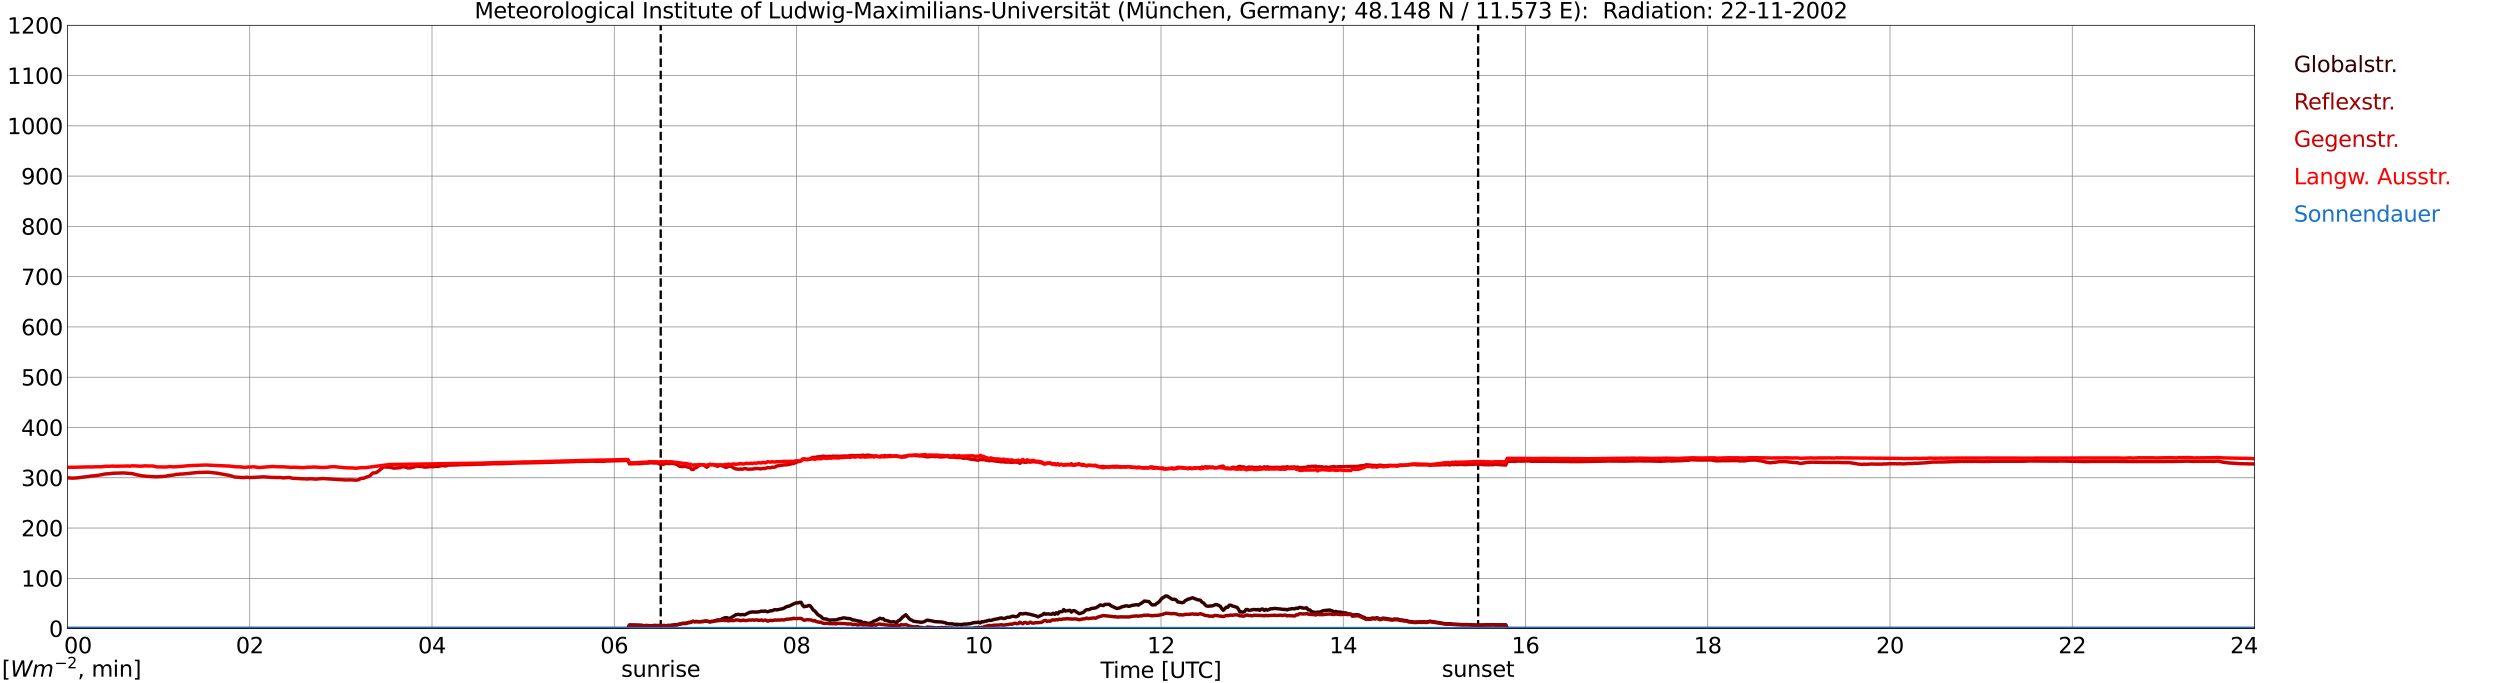 <?xml version="1.0" encoding="utf-8" standalone="no"?>
<!DOCTYPE svg PUBLIC "-//W3C//DTD SVG 1.1//EN"
  "http://www.w3.org/Graphics/SVG/1.1/DTD/svg11.dtd">
<svg xmlns:xlink="http://www.w3.org/1999/xlink" width="1085.4pt" height="296.64pt" viewBox="0 0 1085.4 296.64" xmlns="http://www.w3.org/2000/svg" version="1.1">
 <defs>
  <style type="text/css">*{stroke-linejoin: round; stroke-linecap: butt}</style>
 </defs>
 <g id="figure_1">
  <g id="patch_1">
   <path d="M 0 296.64 
L 1085.4 296.64 
L 1085.4 0 
L 0 0 
z
" style="fill: #ffffff"/>
  </g>
  <g id="axes_1">
   <g id="patch_2">
    <path d="M 29.306 272.909 
L 978.814 272.909 
L 978.814 10.976 
L 29.306 10.976 
z
" style="fill: #ffffff"/>
   </g>
   <g id="patch_3">
    <path d="M 978.814 272.909 
L 978.814 272.909 
L 978.814 10.976 
L 978.814 10.976 
z
" clip-path="url(#pc862b0f996)" style="fill: #d3d3d3; opacity: 0.25; stroke: #d3d3d3; stroke-linejoin: miter"/>
   </g>
   <g id="matplotlib.axis_1">
    <g id="xtick_1">
     <g id="line2d_1">
      <path d="M 29.306 272.909 
L 29.306 10.976 
" clip-path="url(#pc862b0f996)" style="fill: none; stroke: #808080; stroke-width: 0.3; stroke-linecap: square"/>
     </g>
     <g id="line2d_2"/>
     <g id="text_1">
      <!--    00 -->
      <g transform="translate(18.733 283.627) scale(0.095 -0.095)">
       <defs>
        <path id="DejaVuSans-20" transform="scale(0.016)"/>
        <path id="DejaVuSans-30" d="M 2034 4250 
Q 1547 4250 1301 3770 
Q 1056 3291 1056 2328 
Q 1056 1369 1301 889 
Q 1547 409 2034 409 
Q 2525 409 2770 889 
Q 3016 1369 3016 2328 
Q 3016 3291 2770 3770 
Q 2525 4250 2034 4250 
z
M 2034 4750 
Q 2819 4750 3233 4129 
Q 3647 3509 3647 2328 
Q 3647 1150 3233 529 
Q 2819 -91 2034 -91 
Q 1250 -91 836 529 
Q 422 1150 422 2328 
Q 422 3509 836 4129 
Q 1250 4750 2034 4750 
z
" transform="scale(0.016)"/>
       </defs>
       <use xlink:href="#DejaVuSans-20"/>
       <use xlink:href="#DejaVuSans-20" transform="translate(31.787 0)"/>
       <use xlink:href="#DejaVuSans-20" transform="translate(63.574 0)"/>
       <use xlink:href="#DejaVuSans-30" transform="translate(95.361 0)"/>
       <use xlink:href="#DejaVuSans-30" transform="translate(158.984 0)"/>
      </g>
     </g>
    </g>
    <g id="xtick_2">
     <g id="line2d_3">
      <path d="M 108.431 272.909 
L 108.431 10.976 
" clip-path="url(#pc862b0f996)" style="fill: none; stroke: #808080; stroke-width: 0.3; stroke-linecap: square"/>
     </g>
     <g id="line2d_4"/>
     <g id="text_2">
      <!-- 02 -->
      <g transform="translate(102.387 283.627) scale(0.095 -0.095)">
       <defs>
        <path id="DejaVuSans-32" d="M 1228 531 
L 3431 531 
L 3431 0 
L 469 0 
L 469 531 
Q 828 903 1448 1529 
Q 2069 2156 2228 2338 
Q 2531 2678 2651 2914 
Q 2772 3150 2772 3378 
Q 2772 3750 2511 3984 
Q 2250 4219 1831 4219 
Q 1534 4219 1204 4116 
Q 875 4013 500 3803 
L 500 4441 
Q 881 4594 1212 4672 
Q 1544 4750 1819 4750 
Q 2544 4750 2975 4387 
Q 3406 4025 3406 3419 
Q 3406 3131 3298 2873 
Q 3191 2616 2906 2266 
Q 2828 2175 2409 1742 
Q 1991 1309 1228 531 
z
" transform="scale(0.016)"/>
       </defs>
       <use xlink:href="#DejaVuSans-30"/>
       <use xlink:href="#DejaVuSans-32" transform="translate(63.623 0)"/>
      </g>
     </g>
    </g>
    <g id="xtick_3">
     <g id="line2d_5">
      <path d="M 187.557 272.909 
L 187.557 10.976 
" clip-path="url(#pc862b0f996)" style="fill: none; stroke: #808080; stroke-width: 0.3; stroke-linecap: square"/>
     </g>
     <g id="line2d_6"/>
     <g id="text_3">
      <!-- 04 -->
      <g transform="translate(181.513 283.627) scale(0.095 -0.095)">
       <defs>
        <path id="DejaVuSans-34" d="M 2419 4116 
L 825 1625 
L 2419 1625 
L 2419 4116 
z
M 2253 4666 
L 3047 4666 
L 3047 1625 
L 3713 1625 
L 3713 1100 
L 3047 1100 
L 3047 0 
L 2419 0 
L 2419 1100 
L 313 1100 
L 313 1709 
L 2253 4666 
z
" transform="scale(0.016)"/>
       </defs>
       <use xlink:href="#DejaVuSans-30"/>
       <use xlink:href="#DejaVuSans-34" transform="translate(63.623 0)"/>
      </g>
     </g>
    </g>
    <g id="xtick_4">
     <g id="line2d_7">
      <path d="M 266.683 272.909 
L 266.683 10.976 
" clip-path="url(#pc862b0f996)" style="fill: none; stroke: #808080; stroke-width: 0.3; stroke-linecap: square"/>
     </g>
     <g id="line2d_8"/>
     <g id="text_4">
      <!-- 06 -->
      <g transform="translate(260.638 283.627) scale(0.095 -0.095)">
       <defs>
        <path id="DejaVuSans-36" d="M 2113 2584 
Q 1688 2584 1439 2293 
Q 1191 2003 1191 1497 
Q 1191 994 1439 701 
Q 1688 409 2113 409 
Q 2538 409 2786 701 
Q 3034 994 3034 1497 
Q 3034 2003 2786 2293 
Q 2538 2584 2113 2584 
z
M 3366 4563 
L 3366 3988 
Q 3128 4100 2886 4159 
Q 2644 4219 2406 4219 
Q 1781 4219 1451 3797 
Q 1122 3375 1075 2522 
Q 1259 2794 1537 2939 
Q 1816 3084 2150 3084 
Q 2853 3084 3261 2657 
Q 3669 2231 3669 1497 
Q 3669 778 3244 343 
Q 2819 -91 2113 -91 
Q 1303 -91 875 529 
Q 447 1150 447 2328 
Q 447 3434 972 4092 
Q 1497 4750 2381 4750 
Q 2619 4750 2861 4703 
Q 3103 4656 3366 4563 
z
" transform="scale(0.016)"/>
       </defs>
       <use xlink:href="#DejaVuSans-30"/>
       <use xlink:href="#DejaVuSans-36" transform="translate(63.623 0)"/>
      </g>
     </g>
    </g>
    <g id="xtick_5">
     <g id="line2d_9">
      <path d="M 345.808 272.909 
L 345.808 10.976 
" clip-path="url(#pc862b0f996)" style="fill: none; stroke: #808080; stroke-width: 0.3; stroke-linecap: square"/>
     </g>
     <g id="line2d_10"/>
     <g id="text_5">
      <!-- 08 -->
      <g transform="translate(339.764 283.627) scale(0.095 -0.095)">
       <defs>
        <path id="DejaVuSans-38" d="M 2034 2216 
Q 1584 2216 1326 1975 
Q 1069 1734 1069 1313 
Q 1069 891 1326 650 
Q 1584 409 2034 409 
Q 2484 409 2743 651 
Q 3003 894 3003 1313 
Q 3003 1734 2745 1975 
Q 2488 2216 2034 2216 
z
M 1403 2484 
Q 997 2584 770 2862 
Q 544 3141 544 3541 
Q 544 4100 942 4425 
Q 1341 4750 2034 4750 
Q 2731 4750 3128 4425 
Q 3525 4100 3525 3541 
Q 3525 3141 3298 2862 
Q 3072 2584 2669 2484 
Q 3125 2378 3379 2068 
Q 3634 1759 3634 1313 
Q 3634 634 3220 271 
Q 2806 -91 2034 -91 
Q 1263 -91 848 271 
Q 434 634 434 1313 
Q 434 1759 690 2068 
Q 947 2378 1403 2484 
z
M 1172 3481 
Q 1172 3119 1398 2916 
Q 1625 2713 2034 2713 
Q 2441 2713 2670 2916 
Q 2900 3119 2900 3481 
Q 2900 3844 2670 4047 
Q 2441 4250 2034 4250 
Q 1625 4250 1398 4047 
Q 1172 3844 1172 3481 
z
" transform="scale(0.016)"/>
       </defs>
       <use xlink:href="#DejaVuSans-30"/>
       <use xlink:href="#DejaVuSans-38" transform="translate(63.623 0)"/>
      </g>
     </g>
    </g>
    <g id="xtick_6">
     <g id="line2d_11">
      <path d="M 424.934 272.909 
L 424.934 10.976 
" clip-path="url(#pc862b0f996)" style="fill: none; stroke: #808080; stroke-width: 0.3; stroke-linecap: square"/>
     </g>
     <g id="line2d_12"/>
     <g id="text_6">
      <!-- 10 -->
      <g transform="translate(418.89 283.627) scale(0.095 -0.095)">
       <defs>
        <path id="DejaVuSans-31" d="M 794 531 
L 1825 531 
L 1825 4091 
L 703 3866 
L 703 4441 
L 1819 4666 
L 2450 4666 
L 2450 531 
L 3481 531 
L 3481 0 
L 794 0 
L 794 531 
z
" transform="scale(0.016)"/>
       </defs>
       <use xlink:href="#DejaVuSans-31"/>
       <use xlink:href="#DejaVuSans-30" transform="translate(63.623 0)"/>
      </g>
     </g>
    </g>
    <g id="xtick_7">
     <g id="line2d_13">
      <path d="M 504.06 272.909 
L 504.06 10.976 
" clip-path="url(#pc862b0f996)" style="fill: none; stroke: #808080; stroke-width: 0.3; stroke-linecap: square"/>
     </g>
     <g id="line2d_14"/>
     <g id="text_7">
      <!-- 12 -->
      <g transform="translate(498.015 283.627) scale(0.095 -0.095)">
       <use xlink:href="#DejaVuSans-31"/>
       <use xlink:href="#DejaVuSans-32" transform="translate(63.623 0)"/>
      </g>
     </g>
    </g>
    <g id="xtick_8">
     <g id="line2d_15">
      <path d="M 583.185 272.909 
L 583.185 10.976 
" clip-path="url(#pc862b0f996)" style="fill: none; stroke: #808080; stroke-width: 0.3; stroke-linecap: square"/>
     </g>
     <g id="line2d_16"/>
     <g id="text_8">
      <!-- 14 -->
      <g transform="translate(577.141 283.627) scale(0.095 -0.095)">
       <use xlink:href="#DejaVuSans-31"/>
       <use xlink:href="#DejaVuSans-34" transform="translate(63.623 0)"/>
      </g>
     </g>
    </g>
    <g id="xtick_9">
     <g id="line2d_17">
      <path d="M 662.311 272.909 
L 662.311 10.976 
" clip-path="url(#pc862b0f996)" style="fill: none; stroke: #808080; stroke-width: 0.3; stroke-linecap: square"/>
     </g>
     <g id="line2d_18"/>
     <g id="text_9">
      <!-- 16 -->
      <g transform="translate(656.267 283.627) scale(0.095 -0.095)">
       <use xlink:href="#DejaVuSans-31"/>
       <use xlink:href="#DejaVuSans-36" transform="translate(63.623 0)"/>
      </g>
     </g>
    </g>
    <g id="xtick_10">
     <g id="line2d_19">
      <path d="M 741.437 272.909 
L 741.437 10.976 
" clip-path="url(#pc862b0f996)" style="fill: none; stroke: #808080; stroke-width: 0.3; stroke-linecap: square"/>
     </g>
     <g id="line2d_20"/>
     <g id="text_10">
      <!-- 18 -->
      <g transform="translate(735.392 283.627) scale(0.095 -0.095)">
       <use xlink:href="#DejaVuSans-31"/>
       <use xlink:href="#DejaVuSans-38" transform="translate(63.623 0)"/>
      </g>
     </g>
    </g>
    <g id="xtick_11">
     <g id="line2d_21">
      <path d="M 820.562 272.909 
L 820.562 10.976 
" clip-path="url(#pc862b0f996)" style="fill: none; stroke: #808080; stroke-width: 0.3; stroke-linecap: square"/>
     </g>
     <g id="line2d_22"/>
     <g id="text_11">
      <!-- 20 -->
      <g transform="translate(814.518 283.627) scale(0.095 -0.095)">
       <use xlink:href="#DejaVuSans-32"/>
       <use xlink:href="#DejaVuSans-30" transform="translate(63.623 0)"/>
      </g>
     </g>
    </g>
    <g id="xtick_12">
     <g id="line2d_23">
      <path d="M 899.688 272.909 
L 899.688 10.976 
" clip-path="url(#pc862b0f996)" style="fill: none; stroke: #808080; stroke-width: 0.3; stroke-linecap: square"/>
     </g>
     <g id="line2d_24"/>
     <g id="text_12">
      <!-- 22 -->
      <g transform="translate(893.644 283.627) scale(0.095 -0.095)">
       <use xlink:href="#DejaVuSans-32"/>
       <use xlink:href="#DejaVuSans-32" transform="translate(63.623 0)"/>
      </g>
     </g>
    </g>
    <g id="xtick_13">
     <g id="line2d_25">
      <path d="M 978.814 272.909 
L 978.814 10.976 
" clip-path="url(#pc862b0f996)" style="fill: none; stroke: #808080; stroke-width: 0.3; stroke-linecap: square"/>
     </g>
     <g id="line2d_26"/>
     <g id="text_13">
      <!-- 24    -->
      <g transform="translate(968.241 283.627) scale(0.095 -0.095)">
       <use xlink:href="#DejaVuSans-32"/>
       <use xlink:href="#DejaVuSans-34" transform="translate(63.623 0)"/>
       <use xlink:href="#DejaVuSans-20" transform="translate(127.246 0)"/>
       <use xlink:href="#DejaVuSans-20" transform="translate(159.033 0)"/>
       <use xlink:href="#DejaVuSans-20" transform="translate(190.82 0)"/>
      </g>
     </g>
    </g>
    <g id="text_14">
     <!-- Time [UTC] -->
     <g transform="translate(477.806 294.322) scale(0.095 -0.095)">
      <defs>
       <path id="DejaVuSans-54" d="M -19 4666 
L 3928 4666 
L 3928 4134 
L 2272 4134 
L 2272 0 
L 1638 0 
L 1638 4134 
L -19 4134 
L -19 4666 
z
" transform="scale(0.016)"/>
       <path id="DejaVuSans-69" d="M 603 3500 
L 1178 3500 
L 1178 0 
L 603 0 
L 603 3500 
z
M 603 4863 
L 1178 4863 
L 1178 4134 
L 603 4134 
L 603 4863 
z
" transform="scale(0.016)"/>
       <path id="DejaVuSans-6d" d="M 3328 2828 
Q 3544 3216 3844 3400 
Q 4144 3584 4550 3584 
Q 5097 3584 5394 3201 
Q 5691 2819 5691 2113 
L 5691 0 
L 5113 0 
L 5113 2094 
Q 5113 2597 4934 2840 
Q 4756 3084 4391 3084 
Q 3944 3084 3684 2787 
Q 3425 2491 3425 1978 
L 3425 0 
L 2847 0 
L 2847 2094 
Q 2847 2600 2669 2842 
Q 2491 3084 2119 3084 
Q 1678 3084 1418 2786 
Q 1159 2488 1159 1978 
L 1159 0 
L 581 0 
L 581 3500 
L 1159 3500 
L 1159 2956 
Q 1356 3278 1631 3431 
Q 1906 3584 2284 3584 
Q 2666 3584 2933 3390 
Q 3200 3197 3328 2828 
z
" transform="scale(0.016)"/>
       <path id="DejaVuSans-65" d="M 3597 1894 
L 3597 1613 
L 953 1613 
Q 991 1019 1311 708 
Q 1631 397 2203 397 
Q 2534 397 2845 478 
Q 3156 559 3463 722 
L 3463 178 
Q 3153 47 2828 -22 
Q 2503 -91 2169 -91 
Q 1331 -91 842 396 
Q 353 884 353 1716 
Q 353 2575 817 3079 
Q 1281 3584 2069 3584 
Q 2775 3584 3186 3129 
Q 3597 2675 3597 1894 
z
M 3022 2063 
Q 3016 2534 2758 2815 
Q 2500 3097 2075 3097 
Q 1594 3097 1305 2825 
Q 1016 2553 972 2059 
L 3022 2063 
z
" transform="scale(0.016)"/>
       <path id="DejaVuSans-5b" d="M 550 4863 
L 1875 4863 
L 1875 4416 
L 1125 4416 
L 1125 -397 
L 1875 -397 
L 1875 -844 
L 550 -844 
L 550 4863 
z
" transform="scale(0.016)"/>
       <path id="DejaVuSans-55" d="M 556 4666 
L 1191 4666 
L 1191 1831 
Q 1191 1081 1462 751 
Q 1734 422 2344 422 
Q 2950 422 3222 751 
Q 3494 1081 3494 1831 
L 3494 4666 
L 4128 4666 
L 4128 1753 
Q 4128 841 3676 375 
Q 3225 -91 2344 -91 
Q 1459 -91 1007 375 
Q 556 841 556 1753 
L 556 4666 
z
" transform="scale(0.016)"/>
       <path id="DejaVuSans-43" d="M 4122 4306 
L 4122 3641 
Q 3803 3938 3442 4084 
Q 3081 4231 2675 4231 
Q 1875 4231 1450 3742 
Q 1025 3253 1025 2328 
Q 1025 1406 1450 917 
Q 1875 428 2675 428 
Q 3081 428 3442 575 
Q 3803 722 4122 1019 
L 4122 359 
Q 3791 134 3420 21 
Q 3050 -91 2638 -91 
Q 1578 -91 968 557 
Q 359 1206 359 2328 
Q 359 3453 968 4101 
Q 1578 4750 2638 4750 
Q 3056 4750 3426 4639 
Q 3797 4528 4122 4306 
z
" transform="scale(0.016)"/>
       <path id="DejaVuSans-5d" d="M 1947 4863 
L 1947 -844 
L 622 -844 
L 622 -397 
L 1369 -397 
L 1369 4416 
L 622 4416 
L 622 4863 
L 1947 4863 
z
" transform="scale(0.016)"/>
      </defs>
      <use xlink:href="#DejaVuSans-54"/>
      <use xlink:href="#DejaVuSans-69" transform="translate(57.959 0)"/>
      <use xlink:href="#DejaVuSans-6d" transform="translate(85.742 0)"/>
      <use xlink:href="#DejaVuSans-65" transform="translate(183.154 0)"/>
      <use xlink:href="#DejaVuSans-20" transform="translate(244.678 0)"/>
      <use xlink:href="#DejaVuSans-5b" transform="translate(276.465 0)"/>
      <use xlink:href="#DejaVuSans-55" transform="translate(315.479 0)"/>
      <use xlink:href="#DejaVuSans-54" transform="translate(388.672 0)"/>
      <use xlink:href="#DejaVuSans-43" transform="translate(443.881 0)"/>
      <use xlink:href="#DejaVuSans-5d" transform="translate(513.705 0)"/>
     </g>
    </g>
   </g>
   <g id="matplotlib.axis_2">
    <g id="ytick_1">
     <g id="line2d_27">
      <path d="M 29.306 272.909 
L 978.814 272.909 
" clip-path="url(#pc862b0f996)" style="fill: none; stroke: #808080; stroke-width: 0.3; stroke-linecap: square"/>
     </g>
     <g id="line2d_28"/>
     <g id="text_15">
      <!-- 0 -->
      <g transform="translate(21.261 276.518) scale(0.095 -0.095)">
       <use xlink:href="#DejaVuSans-30"/>
      </g>
     </g>
    </g>
    <g id="ytick_2">
     <g id="line2d_29">
      <path d="M 29.306 251.081 
L 978.814 251.081 
" clip-path="url(#pc862b0f996)" style="fill: none; stroke: #808080; stroke-width: 0.3; stroke-linecap: square"/>
     </g>
     <g id="line2d_30"/>
     <g id="text_16">
      <!-- 100 -->
      <g transform="translate(9.173 254.69) scale(0.095 -0.095)">
       <use xlink:href="#DejaVuSans-31"/>
       <use xlink:href="#DejaVuSans-30" transform="translate(63.623 0)"/>
       <use xlink:href="#DejaVuSans-30" transform="translate(127.246 0)"/>
      </g>
     </g>
    </g>
    <g id="ytick_3">
     <g id="line2d_31">
      <path d="M 29.306 229.253 
L 978.814 229.253 
" clip-path="url(#pc862b0f996)" style="fill: none; stroke: #808080; stroke-width: 0.3; stroke-linecap: square"/>
     </g>
     <g id="line2d_32"/>
     <g id="text_17">
      <!-- 200 -->
      <g transform="translate(9.173 232.863) scale(0.095 -0.095)">
       <use xlink:href="#DejaVuSans-32"/>
       <use xlink:href="#DejaVuSans-30" transform="translate(63.623 0)"/>
       <use xlink:href="#DejaVuSans-30" transform="translate(127.246 0)"/>
      </g>
     </g>
    </g>
    <g id="ytick_4">
     <g id="line2d_33">
      <path d="M 29.306 207.426 
L 978.814 207.426 
" clip-path="url(#pc862b0f996)" style="fill: none; stroke: #808080; stroke-width: 0.3; stroke-linecap: square"/>
     </g>
     <g id="line2d_34"/>
     <g id="text_18">
      <!-- 300 -->
      <g transform="translate(9.173 211.035) scale(0.095 -0.095)">
       <defs>
        <path id="DejaVuSans-33" d="M 2597 2516 
Q 3050 2419 3304 2112 
Q 3559 1806 3559 1356 
Q 3559 666 3084 287 
Q 2609 -91 1734 -91 
Q 1441 -91 1130 -33 
Q 819 25 488 141 
L 488 750 
Q 750 597 1062 519 
Q 1375 441 1716 441 
Q 2309 441 2620 675 
Q 2931 909 2931 1356 
Q 2931 1769 2642 2001 
Q 2353 2234 1838 2234 
L 1294 2234 
L 1294 2753 
L 1863 2753 
Q 2328 2753 2575 2939 
Q 2822 3125 2822 3475 
Q 2822 3834 2567 4026 
Q 2313 4219 1838 4219 
Q 1578 4219 1281 4162 
Q 984 4106 628 3988 
L 628 4550 
Q 988 4650 1302 4700 
Q 1616 4750 1894 4750 
Q 2613 4750 3031 4423 
Q 3450 4097 3450 3541 
Q 3450 3153 3228 2886 
Q 3006 2619 2597 2516 
z
" transform="scale(0.016)"/>
       </defs>
       <use xlink:href="#DejaVuSans-33"/>
       <use xlink:href="#DejaVuSans-30" transform="translate(63.623 0)"/>
       <use xlink:href="#DejaVuSans-30" transform="translate(127.246 0)"/>
      </g>
     </g>
    </g>
    <g id="ytick_5">
     <g id="line2d_35">
      <path d="M 29.306 185.598 
L 978.814 185.598 
" clip-path="url(#pc862b0f996)" style="fill: none; stroke: #808080; stroke-width: 0.3; stroke-linecap: square"/>
     </g>
     <g id="line2d_36"/>
     <g id="text_19">
      <!-- 400 -->
      <g transform="translate(9.173 189.207) scale(0.095 -0.095)">
       <use xlink:href="#DejaVuSans-34"/>
       <use xlink:href="#DejaVuSans-30" transform="translate(63.623 0)"/>
       <use xlink:href="#DejaVuSans-30" transform="translate(127.246 0)"/>
      </g>
     </g>
    </g>
    <g id="ytick_6">
     <g id="line2d_37">
      <path d="M 29.306 163.77 
L 978.814 163.77 
" clip-path="url(#pc862b0f996)" style="fill: none; stroke: #808080; stroke-width: 0.3; stroke-linecap: square"/>
     </g>
     <g id="line2d_38"/>
     <g id="text_20">
      <!-- 500 -->
      <g transform="translate(9.173 167.379) scale(0.095 -0.095)">
       <defs>
        <path id="DejaVuSans-35" d="M 691 4666 
L 3169 4666 
L 3169 4134 
L 1269 4134 
L 1269 2991 
Q 1406 3038 1543 3061 
Q 1681 3084 1819 3084 
Q 2600 3084 3056 2656 
Q 3513 2228 3513 1497 
Q 3513 744 3044 326 
Q 2575 -91 1722 -91 
Q 1428 -91 1123 -41 
Q 819 9 494 109 
L 494 744 
Q 775 591 1075 516 
Q 1375 441 1709 441 
Q 2250 441 2565 725 
Q 2881 1009 2881 1497 
Q 2881 1984 2565 2268 
Q 2250 2553 1709 2553 
Q 1456 2553 1204 2497 
Q 953 2441 691 2322 
L 691 4666 
z
" transform="scale(0.016)"/>
       </defs>
       <use xlink:href="#DejaVuSans-35"/>
       <use xlink:href="#DejaVuSans-30" transform="translate(63.623 0)"/>
       <use xlink:href="#DejaVuSans-30" transform="translate(127.246 0)"/>
      </g>
     </g>
    </g>
    <g id="ytick_7">
     <g id="line2d_39">
      <path d="M 29.306 141.942 
L 978.814 141.942 
" clip-path="url(#pc862b0f996)" style="fill: none; stroke: #808080; stroke-width: 0.3; stroke-linecap: square"/>
     </g>
     <g id="line2d_40"/>
     <g id="text_21">
      <!-- 600 -->
      <g transform="translate(9.173 145.551) scale(0.095 -0.095)">
       <use xlink:href="#DejaVuSans-36"/>
       <use xlink:href="#DejaVuSans-30" transform="translate(63.623 0)"/>
       <use xlink:href="#DejaVuSans-30" transform="translate(127.246 0)"/>
      </g>
     </g>
    </g>
    <g id="ytick_8">
     <g id="line2d_41">
      <path d="M 29.306 120.114 
L 978.814 120.114 
" clip-path="url(#pc862b0f996)" style="fill: none; stroke: #808080; stroke-width: 0.3; stroke-linecap: square"/>
     </g>
     <g id="line2d_42"/>
     <g id="text_22">
      <!-- 700 -->
      <g transform="translate(9.173 123.724) scale(0.095 -0.095)">
       <defs>
        <path id="DejaVuSans-37" d="M 525 4666 
L 3525 4666 
L 3525 4397 
L 1831 0 
L 1172 0 
L 2766 4134 
L 525 4134 
L 525 4666 
z
" transform="scale(0.016)"/>
       </defs>
       <use xlink:href="#DejaVuSans-37"/>
       <use xlink:href="#DejaVuSans-30" transform="translate(63.623 0)"/>
       <use xlink:href="#DejaVuSans-30" transform="translate(127.246 0)"/>
      </g>
     </g>
    </g>
    <g id="ytick_9">
     <g id="line2d_43">
      <path d="M 29.306 98.287 
L 978.814 98.287 
" clip-path="url(#pc862b0f996)" style="fill: none; stroke: #808080; stroke-width: 0.3; stroke-linecap: square"/>
     </g>
     <g id="line2d_44"/>
     <g id="text_23">
      <!-- 800 -->
      <g transform="translate(9.173 101.896) scale(0.095 -0.095)">
       <use xlink:href="#DejaVuSans-38"/>
       <use xlink:href="#DejaVuSans-30" transform="translate(63.623 0)"/>
       <use xlink:href="#DejaVuSans-30" transform="translate(127.246 0)"/>
      </g>
     </g>
    </g>
    <g id="ytick_10">
     <g id="line2d_45">
      <path d="M 29.306 76.459 
L 978.814 76.459 
" clip-path="url(#pc862b0f996)" style="fill: none; stroke: #808080; stroke-width: 0.3; stroke-linecap: square"/>
     </g>
     <g id="line2d_46"/>
     <g id="text_24">
      <!-- 900 -->
      <g transform="translate(9.173 80.068) scale(0.095 -0.095)">
       <defs>
        <path id="DejaVuSans-39" d="M 703 97 
L 703 672 
Q 941 559 1184 500 
Q 1428 441 1663 441 
Q 2288 441 2617 861 
Q 2947 1281 2994 2138 
Q 2813 1869 2534 1725 
Q 2256 1581 1919 1581 
Q 1219 1581 811 2004 
Q 403 2428 403 3163 
Q 403 3881 828 4315 
Q 1253 4750 1959 4750 
Q 2769 4750 3195 4129 
Q 3622 3509 3622 2328 
Q 3622 1225 3098 567 
Q 2575 -91 1691 -91 
Q 1453 -91 1209 -44 
Q 966 3 703 97 
z
M 1959 2075 
Q 2384 2075 2632 2365 
Q 2881 2656 2881 3163 
Q 2881 3666 2632 3958 
Q 2384 4250 1959 4250 
Q 1534 4250 1286 3958 
Q 1038 3666 1038 3163 
Q 1038 2656 1286 2365 
Q 1534 2075 1959 2075 
z
" transform="scale(0.016)"/>
       </defs>
       <use xlink:href="#DejaVuSans-39"/>
       <use xlink:href="#DejaVuSans-30" transform="translate(63.623 0)"/>
       <use xlink:href="#DejaVuSans-30" transform="translate(127.246 0)"/>
      </g>
     </g>
    </g>
    <g id="ytick_11">
     <g id="line2d_47">
      <path d="M 29.306 54.631 
L 978.814 54.631 
" clip-path="url(#pc862b0f996)" style="fill: none; stroke: #808080; stroke-width: 0.3; stroke-linecap: square"/>
     </g>
     <g id="line2d_48"/>
     <g id="text_25">
      <!-- 1000 -->
      <g transform="translate(3.128 58.24) scale(0.095 -0.095)">
       <use xlink:href="#DejaVuSans-31"/>
       <use xlink:href="#DejaVuSans-30" transform="translate(63.623 0)"/>
       <use xlink:href="#DejaVuSans-30" transform="translate(127.246 0)"/>
       <use xlink:href="#DejaVuSans-30" transform="translate(190.869 0)"/>
      </g>
     </g>
    </g>
    <g id="ytick_12">
     <g id="line2d_49">
      <path d="M 29.306 32.803 
L 978.814 32.803 
" clip-path="url(#pc862b0f996)" style="fill: none; stroke: #808080; stroke-width: 0.3; stroke-linecap: square"/>
     </g>
     <g id="line2d_50"/>
     <g id="text_26">
      <!-- 1100 -->
      <g transform="translate(3.128 36.413) scale(0.095 -0.095)">
       <use xlink:href="#DejaVuSans-31"/>
       <use xlink:href="#DejaVuSans-31" transform="translate(63.623 0)"/>
       <use xlink:href="#DejaVuSans-30" transform="translate(127.246 0)"/>
       <use xlink:href="#DejaVuSans-30" transform="translate(190.869 0)"/>
      </g>
     </g>
    </g>
    <g id="ytick_13">
     <g id="line2d_51">
      <path d="M 29.306 10.976 
L 978.814 10.976 
" clip-path="url(#pc862b0f996)" style="fill: none; stroke: #808080; stroke-width: 0.3; stroke-linecap: square"/>
     </g>
     <g id="line2d_52"/>
     <g id="text_27">
      <!-- 1200 -->
      <g transform="translate(3.128 14.585) scale(0.095 -0.095)">
       <use xlink:href="#DejaVuSans-31"/>
       <use xlink:href="#DejaVuSans-32" transform="translate(63.623 0)"/>
       <use xlink:href="#DejaVuSans-30" transform="translate(127.246 0)"/>
       <use xlink:href="#DejaVuSans-30" transform="translate(190.869 0)"/>
      </g>
     </g>
    </g>
   </g>
   <g id="line2d_53">
    <path d="M 286.86 272.909 
L 286.86 10.976 
" clip-path="url(#pc862b0f996)" style="fill: none; stroke-dasharray: 3.7,1.6; stroke-dashoffset: 0; stroke: #000000"/>
   </g>
   <g id="line2d_54">
    <path d="M 641.738 272.909 
L 641.738 10.976 
" clip-path="url(#pc862b0f996)" style="fill: none; stroke-dasharray: 3.7,1.6; stroke-dashoffset: 0; stroke: #000000"/>
   </g>
   <g id="line2d_55">
    <path d="M 29.306 272.909 
L 272.617 272.909 
L 273.277 271.385 
L 274.595 271.385 
L 277.892 271.477 
L 279.87 271.66 
L 280.53 271.569 
L 283.167 271.706 
L 283.827 271.569 
L 285.805 271.614 
L 286.464 271.569 
L 287.124 271.66 
L 288.442 271.569 
L 289.102 271.752 
L 289.761 271.569 
L 291.08 271.569 
L 292.399 271.385 
L 293.058 271.248 
L 293.717 271.294 
L 296.355 270.652 
L 297.674 270.652 
L 298.992 270.241 
L 299.652 270.241 
L 300.311 269.921 
L 300.971 269.737 
L 301.63 269.921 
L 302.289 269.829 
L 303.608 269.921 
L 305.586 269.783 
L 306.246 269.6 
L 307.564 269.783 
L 308.224 270.012 
L 308.883 269.783 
L 309.543 269.783 
L 311.521 269.144 
L 312.18 269.189 
L 312.839 269.098 
L 313.499 268.685 
L 314.818 268.181 
L 315.477 268.135 
L 316.136 268.456 
L 316.796 268.41 
L 317.455 268.181 
L 319.433 266.9 
L 320.752 266.716 
L 321.411 266.945 
L 322.071 266.808 
L 323.39 266.9 
L 325.368 265.893 
L 326.686 265.664 
L 328.005 265.756 
L 329.324 265.664 
L 330.643 265.3 
L 331.302 265.435 
L 331.961 265.254 
L 333.28 265.618 
L 334.599 265.162 
L 335.258 265.162 
L 335.918 264.841 
L 336.577 264.658 
L 337.236 264.795 
L 339.874 264.245 
L 340.533 263.973 
L 341.193 263.514 
L 341.852 263.285 
L 342.512 263.193 
L 345.149 261.912 
L 345.808 261.729 
L 346.468 261.774 
L 347.127 261.499 
L 347.787 261.499 
L 348.446 262.737 
L 349.105 263.422 
L 349.765 263.239 
L 350.424 263.193 
L 351.083 262.872 
L 351.743 263.01 
L 352.402 263.835 
L 353.062 264.841 
L 353.721 265.254 
L 355.04 266.808 
L 355.699 267.266 
L 356.359 267.587 
L 357.018 268.318 
L 357.677 268.685 
L 358.996 268.777 
L 359.655 269.098 
L 360.315 269.279 
L 360.974 269.144 
L 362.952 269.144 
L 364.271 268.685 
L 364.93 268.593 
L 366.249 268.227 
L 368.227 268.548 
L 368.887 268.548 
L 369.546 268.777 
L 370.206 269.189 
L 370.865 269.189 
L 372.843 269.691 
L 373.502 269.691 
L 374.821 270.333 
L 375.481 270.241 
L 376.799 270.652 
L 377.459 270.652 
L 378.777 270.104 
L 379.437 269.646 
L 380.096 269.508 
L 382.074 268.41 
L 382.734 268.639 
L 383.393 268.593 
L 384.053 269.233 
L 386.031 269.737 
L 386.69 270.058 
L 388.009 269.921 
L 388.668 270.15 
L 389.328 270.196 
L 389.987 269.508 
L 390.646 269.189 
L 391.965 267.862 
L 393.284 266.9 
L 394.603 268.456 
L 395.262 269.052 
L 395.921 269.279 
L 396.581 269.737 
L 399.878 270.15 
L 400.537 270.104 
L 401.196 269.921 
L 402.515 269.233 
L 404.493 269.554 
L 405.812 269.875 
L 407.131 269.966 
L 409.109 270.058 
L 409.768 270.287 
L 410.428 270.333 
L 411.087 270.743 
L 412.406 270.835 
L 413.725 270.881 
L 414.384 271.11 
L 415.043 271.019 
L 417.022 271.156 
L 419 270.927 
L 419.659 270.973 
L 420.318 270.835 
L 420.978 270.835 
L 422.297 270.471 
L 422.956 270.333 
L 424.275 270.241 
L 424.934 270.104 
L 425.593 270.471 
L 426.253 269.921 
L 426.912 270.012 
L 427.572 269.737 
L 428.231 269.691 
L 428.89 269.416 
L 429.55 269.279 
L 430.209 269.371 
L 431.528 268.96 
L 433.506 268.593 
L 434.165 268.364 
L 434.825 268.273 
L 435.484 268.502 
L 436.144 268.502 
L 437.462 267.998 
L 438.122 268.043 
L 439.44 267.587 
L 440.1 267.541 
L 440.759 267.725 
L 441.419 267.725 
L 442.078 267.358 
L 442.737 266.489 
L 443.397 266.443 
L 444.056 266.535 
L 445.375 266.306 
L 446.034 266.535 
L 446.694 266.581 
L 449.991 267.45 
L 450.65 267.816 
L 451.969 267.175 
L 452.628 266.9 
L 453.287 266.306 
L 453.947 266.67 
L 454.606 266.535 
L 455.266 266.535 
L 455.925 266.67 
L 456.584 266.67 
L 457.244 266.26 
L 457.903 266.716 
L 458.563 266.031 
L 459.222 266.535 
L 459.881 265.664 
L 461.2 265.527 
L 461.859 264.658 
L 462.519 265.3 
L 464.497 264.979 
L 465.156 265.756 
L 465.816 265.162 
L 466.475 265.116 
L 468.453 266.398 
L 469.113 266.306 
L 470.431 265.802 
L 471.091 265.116 
L 471.75 264.704 
L 472.409 264.704 
L 473.069 264.566 
L 473.728 264.2 
L 475.706 263.927 
L 476.366 263.56 
L 477.685 262.645 
L 479.003 262.918 
L 479.663 262.416 
L 481.641 262.37 
L 482.3 262.964 
L 483.619 263.606 
L 484.938 264.2 
L 486.256 263.881 
L 486.916 263.514 
L 488.894 263.01 
L 490.213 263.239 
L 491.532 262.827 
L 493.51 262.508 
L 494.169 262.737 
L 496.147 261.499 
L 496.807 260.952 
L 498.785 261.181 
L 500.103 262.6 
L 501.422 262.6 
L 502.741 261.637 
L 503.4 261.135 
L 504.06 260.218 
L 504.719 259.579 
L 505.379 259.258 
L 506.038 258.756 
L 506.697 258.756 
L 508.675 260.037 
L 509.335 260.264 
L 509.994 260.174 
L 510.654 260.493 
L 511.313 261.318 
L 513.291 261.683 
L 513.95 261.456 
L 514.61 260.768 
L 515.929 260.083 
L 516.588 259.991 
L 517.247 259.67 
L 517.907 259.533 
L 518.566 259.899 
L 519.226 260.083 
L 519.885 260.401 
L 520.544 260.447 
L 521.204 260.631 
L 521.863 261.456 
L 522.522 261.774 
L 523.182 262.554 
L 523.841 263.102 
L 524.501 263.193 
L 526.479 263.01 
L 527.797 262.462 
L 528.457 262.554 
L 529.776 263.193 
L 530.435 264.245 
L 531.094 264.979 
L 532.413 263.606 
L 533.073 263.652 
L 533.732 262.737 
L 534.391 262.737 
L 535.051 263.102 
L 537.029 263.652 
L 537.688 264.475 
L 538.348 265.71 
L 539.007 265.618 
L 539.666 265.802 
L 540.326 265.481 
L 540.985 264.612 
L 541.644 264.658 
L 542.304 265.025 
L 544.282 264.612 
L 545.601 264.75 
L 546.26 264.612 
L 546.919 265.025 
L 547.579 264.475 
L 548.238 264.429 
L 548.898 265.025 
L 549.557 264.566 
L 550.216 264.887 
L 550.876 264.704 
L 551.535 264.291 
L 552.195 264.337 
L 553.513 264.154 
L 556.151 264.429 
L 556.81 264.566 
L 558.129 264.566 
L 558.788 264.795 
L 559.448 264.475 
L 560.107 264.475 
L 560.766 264.245 
L 562.085 264.337 
L 562.745 264.018 
L 563.404 264.154 
L 564.063 263.743 
L 564.723 263.743 
L 566.042 264.062 
L 567.36 263.927 
L 568.02 264.795 
L 568.679 264.795 
L 569.338 265.527 
L 570.657 265.802 
L 571.317 266.031 
L 571.976 265.71 
L 572.635 265.848 
L 574.613 265.116 
L 577.251 264.841 
L 578.57 265.3 
L 579.229 265.664 
L 579.889 265.481 
L 581.207 265.802 
L 581.867 265.71 
L 583.185 266.077 
L 583.845 266.031 
L 584.504 266.168 
L 585.164 266.489 
L 586.482 266.627 
L 587.142 266.991 
L 589.12 266.9 
L 589.779 266.945 
L 591.098 267.587 
L 591.757 267.908 
L 592.417 268.089 
L 593.076 268.593 
L 595.054 268.548 
L 595.714 268.364 
L 596.373 268.318 
L 597.032 268.502 
L 597.692 268.181 
L 598.351 268.364 
L 599.011 268.777 
L 599.67 268.685 
L 600.329 268.364 
L 601.648 268.502 
L 604.286 268.96 
L 604.945 268.914 
L 605.604 268.731 
L 606.264 268.823 
L 606.923 268.777 
L 607.582 269.052 
L 608.242 269.189 
L 608.901 269.189 
L 609.561 269.371 
L 610.22 269.371 
L 610.879 269.508 
L 611.539 269.783 
L 612.858 269.921 
L 614.176 270.104 
L 616.814 269.966 
L 617.473 270.058 
L 618.133 269.921 
L 618.792 270.058 
L 619.451 270.058 
L 620.77 269.691 
L 624.726 270.333 
L 627.364 270.789 
L 628.683 270.881 
L 629.342 270.789 
L 630.661 270.973 
L 635.276 271.202 
L 636.595 271.156 
L 641.87 271.431 
L 642.53 271.339 
L 643.189 271.385 
L 644.508 271.294 
L 646.486 271.248 
L 647.145 271.294 
L 647.805 271.202 
L 649.123 271.294 
L 653.739 271.294 
L 654.399 272.909 
L 978.154 272.909 
L 978.154 272.909 
" clip-path="url(#pc862b0f996)" style="fill: none; stroke: #330000; stroke-width: 1.5; stroke-linecap: square"/>
   </g>
   <g id="line2d_56">
    <path d="M 29.306 272.909 
L 272.617 272.909 
L 273.277 271.401 
L 274.595 271.401 
L 277.892 271.49 
L 279.87 271.671 
L 280.53 271.582 
L 283.167 271.717 
L 283.827 271.582 
L 285.805 271.628 
L 286.464 271.582 
L 287.124 271.671 
L 288.442 271.582 
L 289.102 271.763 
L 289.761 271.582 
L 291.08 271.582 
L 292.399 271.401 
L 293.058 271.265 
L 293.717 271.309 
L 296.355 270.676 
L 297.674 270.676 
L 298.992 270.268 
L 299.652 270.268 
L 300.311 269.951 
L 300.971 269.77 
L 301.63 269.951 
L 302.289 269.859 
L 303.608 269.951 
L 305.586 269.814 
L 306.246 269.632 
L 307.564 269.814 
L 308.224 270.041 
L 308.883 269.814 
L 309.543 269.814 
L 310.202 269.632 
L 314.158 269.259 
L 314.818 269.447 
L 315.477 269.307 
L 316.136 269.587 
L 317.455 269.307 
L 318.114 269.447 
L 318.774 269.399 
L 319.433 269.168 
L 320.752 269.213 
L 321.411 269.493 
L 322.73 269.213 
L 323.39 269.399 
L 324.049 269.399 
L 325.368 269.168 
L 326.027 269.259 
L 326.686 269.12 
L 327.346 269.259 
L 328.665 269.12 
L 329.324 269.353 
L 330.643 269.168 
L 331.302 269.493 
L 331.961 269.213 
L 332.621 269.307 
L 333.28 269.678 
L 334.599 269.307 
L 335.258 269.447 
L 336.577 269.168 
L 337.236 269.259 
L 337.896 269.168 
L 338.555 269.213 
L 339.215 269.074 
L 339.874 269.168 
L 340.533 269.12 
L 341.193 268.888 
L 343.83 268.655 
L 344.49 268.421 
L 345.149 268.561 
L 347.787 268.469 
L 349.105 269.307 
L 350.424 269.028 
L 352.402 269.213 
L 353.062 269.587 
L 353.721 269.447 
L 354.38 269.864 
L 355.699 270.143 
L 356.359 270.097 
L 357.018 270.471 
L 357.677 270.656 
L 358.337 270.702 
L 358.996 270.562 
L 359.655 270.75 
L 361.634 270.796 
L 362.293 270.75 
L 362.952 270.89 
L 363.612 270.656 
L 366.909 270.75 
L 368.227 270.936 
L 368.887 270.842 
L 369.546 270.89 
L 370.206 271.215 
L 370.865 271.075 
L 371.524 271.121 
L 372.184 271.307 
L 372.843 271.307 
L 373.502 271.121 
L 374.821 271.355 
L 375.481 271.261 
L 378.777 271.494 
L 379.437 271.167 
L 380.096 271.446 
L 381.415 270.936 
L 382.074 270.936 
L 382.734 271.121 
L 383.393 271.075 
L 384.053 271.261 
L 389.328 271.726 
L 389.987 271.446 
L 390.646 271.54 
L 391.306 271.167 
L 391.965 271.307 
L 392.624 271.307 
L 393.284 271.167 
L 394.603 271.726 
L 396.581 272.145 
L 398.559 272.099 
L 399.218 272.333 
L 400.537 272.472 
L 401.196 272.658 
L 401.856 272.61 
L 402.515 272.239 
L 403.834 272.333 
L 405.153 272.424 
L 406.471 272.61 
L 409.109 272.424 
L 409.768 272.61 
L 410.428 272.378 
L 411.087 272.61 
L 413.725 272.658 
L 414.384 272.889 
L 415.043 272.632 
L 415.703 272.645 
L 416.362 272.889 
L 417.022 272.68 
L 422.297 272.749 
L 423.615 272.472 
L 424.275 272.518 
L 424.934 272.333 
L 425.593 272.843 
L 426.253 272.333 
L 426.912 272.333 
L 427.572 271.959 
L 428.231 271.865 
L 429.55 271.494 
L 430.209 271.774 
L 430.869 271.54 
L 432.187 271.401 
L 433.506 271.401 
L 434.825 271.215 
L 435.484 271.446 
L 438.781 270.936 
L 439.44 271.029 
L 440.1 270.702 
L 440.759 270.562 
L 441.419 270.796 
L 442.078 270.75 
L 442.737 270.143 
L 444.056 270.796 
L 444.716 270.283 
L 445.375 270.237 
L 446.034 270.702 
L 446.694 270.471 
L 447.353 270.097 
L 448.012 270.471 
L 448.672 270.562 
L 449.331 270.377 
L 451.309 270.283 
L 451.969 270.237 
L 452.628 269.958 
L 453.287 269.493 
L 453.947 269.353 
L 454.606 269.818 
L 455.266 269.587 
L 455.925 269.726 
L 456.584 269.259 
L 457.244 269.12 
L 457.903 269.213 
L 458.563 269.028 
L 459.222 269.12 
L 459.881 268.84 
L 460.541 268.934 
L 461.859 268.7 
L 462.519 268.748 
L 463.178 268.561 
L 463.838 268.7 
L 464.497 268.655 
L 465.156 268.794 
L 467.134 268.7 
L 468.453 269.074 
L 469.772 268.794 
L 470.431 268.655 
L 471.091 268.655 
L 471.75 268.329 
L 472.409 268.561 
L 475.047 268.283 
L 475.706 268.421 
L 476.366 268.004 
L 479.003 267.258 
L 482.3 267.585 
L 483.619 267.771 
L 484.278 267.725 
L 484.938 267.91 
L 486.256 267.816 
L 490.213 267.864 
L 491.532 267.585 
L 493.51 267.397 
L 494.169 267.537 
L 494.828 267.397 
L 495.488 267.397 
L 496.807 267.072 
L 497.466 267.212 
L 498.125 267.026 
L 500.103 267.351 
L 501.422 267.212 
L 502.741 267.166 
L 504.719 266.747 
L 506.038 266.282 
L 506.697 266.234 
L 508.675 266.467 
L 509.335 266.374 
L 510.654 266.513 
L 511.972 266.98 
L 512.632 266.887 
L 513.291 266.98 
L 513.95 266.932 
L 514.61 266.701 
L 515.929 266.747 
L 517.907 266.513 
L 518.566 266.701 
L 519.226 266.561 
L 519.885 266.793 
L 521.204 266.422 
L 521.863 266.701 
L 522.522 266.841 
L 523.182 267.212 
L 524.501 267.306 
L 525.16 267.585 
L 525.819 267.445 
L 526.479 267.631 
L 527.138 267.306 
L 527.797 267.212 
L 529.116 267.397 
L 531.094 267.677 
L 532.413 267.212 
L 533.073 267.306 
L 534.391 267.026 
L 535.051 267.166 
L 535.71 266.98 
L 537.029 266.932 
L 538.348 267.397 
L 539.007 267.351 
L 539.666 267.537 
L 540.326 267.397 
L 540.985 267.072 
L 541.644 267.072 
L 542.304 267.258 
L 542.963 267.212 
L 543.623 267.397 
L 544.282 267.118 
L 547.579 267.212 
L 548.898 267.351 
L 549.557 267.166 
L 550.216 267.306 
L 551.535 267.212 
L 553.513 267.118 
L 554.173 267.212 
L 556.151 267.072 
L 556.81 267.258 
L 557.47 267.072 
L 558.129 267.072 
L 558.788 267.397 
L 559.448 267.258 
L 562.085 267.445 
L 562.745 266.932 
L 563.404 266.98 
L 564.063 266.513 
L 564.723 266.422 
L 565.382 266.561 
L 566.701 266.513 
L 567.36 266.374 
L 568.02 266.653 
L 568.679 266.653 
L 569.338 266.793 
L 570.657 266.841 
L 571.317 267.026 
L 571.976 266.513 
L 572.635 266.841 
L 573.295 266.793 
L 573.954 266.887 
L 576.592 266.607 
L 577.91 266.607 
L 578.57 266.793 
L 579.229 266.793 
L 579.889 266.561 
L 581.867 266.841 
L 583.185 266.747 
L 584.504 266.701 
L 585.164 266.841 
L 585.823 266.701 
L 586.482 266.747 
L 587.142 267.537 
L 589.12 267.351 
L 589.779 267.367 
L 591.098 267.93 
L 593.076 268.89 
L 595.054 268.853 
L 595.714 268.679 
L 596.373 268.633 
L 597.032 268.801 
L 597.692 268.504 
L 598.351 268.676 
L 599.011 269.061 
L 599.67 268.978 
L 600.329 268.681 
L 601.648 268.805 
L 604.286 269.231 
L 604.945 269.189 
L 605.604 269.019 
L 606.264 269.104 
L 606.923 269.061 
L 607.582 269.316 
L 608.242 269.445 
L 608.901 269.445 
L 609.561 269.615 
L 610.22 269.615 
L 610.879 269.744 
L 611.539 269.999 
L 612.858 270.126 
L 614.176 270.296 
L 616.814 270.169 
L 617.473 270.255 
L 618.133 270.126 
L 618.792 270.255 
L 619.451 270.255 
L 620.77 269.914 
L 624.726 270.51 
L 627.364 270.936 
L 628.683 271.021 
L 629.342 270.936 
L 630.661 271.106 
L 635.276 271.32 
L 636.595 271.276 
L 641.87 271.531 
L 642.53 271.446 
L 643.189 271.49 
L 644.508 271.405 
L 646.486 271.361 
L 647.145 271.405 
L 647.805 271.32 
L 649.123 271.405 
L 653.739 271.405 
L 654.399 272.909 
L 978.154 272.909 
L 978.154 272.909 
" clip-path="url(#pc862b0f996)" style="fill: none; stroke: #990000; stroke-width: 1.5; stroke-linecap: square"/>
   </g>
   <g id="line2d_57">
    <path d="M 29.306 207.493 
L 29.965 207.471 
L 31.284 207.609 
L 33.921 207.436 
L 35.9 207.153 
L 38.537 206.878 
L 39.197 206.71 
L 40.515 206.614 
L 42.493 206.391 
L 43.812 206.151 
L 45.79 205.756 
L 47.109 205.695 
L 49.087 205.472 
L 53.703 205.33 
L 57.659 205.662 
L 59.637 206.221 
L 60.297 206.293 
L 61.615 206.581 
L 62.934 206.727 
L 64.253 206.832 
L 66.231 206.923 
L 67.55 207.009 
L 68.869 206.98 
L 72.166 206.74 
L 72.825 206.533 
L 75.462 206.225 
L 76.781 205.906 
L 77.441 205.952 
L 78.1 205.826 
L 79.419 205.786 
L 86.013 205.11 
L 90.628 205.022 
L 94.584 205.481 
L 96.563 205.858 
L 99.86 206.463 
L 101.838 207.098 
L 105.794 207.367 
L 107.113 207.185 
L 108.431 207.343 
L 113.047 207.105 
L 114.366 207.015 
L 117.663 207.251 
L 118.982 207.279 
L 120.3 207.323 
L 121.619 207.295 
L 122.938 207.482 
L 125.575 207.292 
L 126.894 207.629 
L 130.85 207.84 
L 132.829 207.912 
L 133.488 207.995 
L 134.147 207.842 
L 135.466 207.899 
L 136.125 207.912 
L 136.785 208.037 
L 140.082 207.744 
L 146.016 208.148 
L 147.994 208.24 
L 149.972 208.373 
L 152.61 208.323 
L 154.588 208.486 
L 155.907 208.222 
L 156.566 207.714 
L 157.885 207.618 
L 159.204 207.081 
L 159.863 206.93 
L 160.523 206.614 
L 161.841 205.358 
L 163.16 205.262 
L 163.819 204.913 
L 166.457 202.735 
L 168.435 202.807 
L 169.094 202.822 
L 171.073 203.261 
L 173.71 203.062 
L 174.37 202.726 
L 175.029 202.647 
L 176.348 202.877 
L 177.007 203.154 
L 178.326 203.115 
L 178.985 202.835 
L 179.645 202.783 
L 180.963 202.37 
L 183.601 202.615 
L 184.26 202.807 
L 185.579 202.759 
L 186.238 202.588 
L 188.217 202.626 
L 188.876 202.455 
L 190.195 202.516 
L 191.513 202.189 
L 192.173 202.091 
L 193.492 202.32 
L 194.151 202.056 
L 194.81 201.934 
L 198.107 201.846 
L 200.085 201.731 
L 204.042 201.683 
L 206.679 201.543 
L 209.317 201.547 
L 213.273 201.353 
L 216.57 201.331 
L 218.548 201.288 
L 220.526 201.2 
L 224.482 201.03 
L 230.417 200.925 
L 238.329 200.74 
L 239.648 200.7 
L 241.626 200.615 
L 243.604 200.587 
L 249.539 200.41 
L 250.198 200.323 
L 251.517 200.364 
L 256.792 200.238 
L 262.067 200.299 
L 263.386 200.15 
L 272.617 199.91 
L 273.277 201.397 
L 274.595 201.353 
L 276.573 201.281 
L 277.892 201.32 
L 279.87 201.041 
L 280.53 201.095 
L 283.167 200.884 
L 283.827 201.015 
L 285.145 200.991 
L 285.805 201.161 
L 286.464 201.493 
L 287.124 201.646 
L 287.783 201.622 
L 288.442 201.425 
L 289.102 201.095 
L 290.42 201.281 
L 291.739 201.135 
L 293.717 201.567 
L 295.036 202.423 
L 296.355 202.599 
L 297.014 202.399 
L 297.674 202.449 
L 298.333 202.741 
L 299.652 202.966 
L 300.311 203.802 
L 300.971 203.835 
L 301.63 203.147 
L 302.289 203.023 
L 303.608 201.99 
L 304.927 201.737 
L 305.586 201.914 
L 306.246 202.462 
L 306.905 202.842 
L 307.564 202.324 
L 308.224 201.637 
L 308.883 201.779 
L 309.543 201.733 
L 311.521 202.436 
L 312.839 201.94 
L 313.499 202.27 
L 314.158 202.46 
L 314.818 202.82 
L 315.477 202.901 
L 316.136 202.484 
L 316.796 202.399 
L 317.455 202.458 
L 318.774 203.3 
L 319.433 203.558 
L 320.752 203.745 
L 321.411 203.606 
L 322.071 203.734 
L 323.39 203.446 
L 324.049 203.514 
L 324.708 203.728 
L 326.686 203.645 
L 328.005 203.42 
L 329.324 203.433 
L 329.983 203.562 
L 330.643 203.516 
L 331.302 203.352 
L 331.961 203.444 
L 333.28 203.008 
L 334.599 203.073 
L 335.258 202.8 
L 335.918 202.874 
L 336.577 202.757 
L 337.236 202.32 
L 340.533 201.805 
L 341.193 201.833 
L 343.171 201.515 
L 343.83 201.288 
L 344.49 201.226 
L 345.808 200.694 
L 346.468 200.404 
L 347.127 200.338 
L 347.787 200.107 
L 348.446 199.279 
L 349.105 199.203 
L 349.765 199.336 
L 351.083 199.386 
L 353.062 198.533 
L 353.721 198.686 
L 354.38 198.454 
L 355.699 198.275 
L 356.359 198.33 
L 357.018 198.068 
L 357.677 198.072 
L 358.996 198.321 
L 359.655 198.099 
L 360.974 198.203 
L 361.634 198.018 
L 362.293 198.125 
L 362.952 198.055 
L 364.271 198.112 
L 366.909 197.974 
L 367.568 198.061 
L 370.206 197.723 
L 370.865 197.891 
L 372.843 197.784 
L 373.502 197.885 
L 374.162 197.666 
L 374.821 197.62 
L 375.481 197.891 
L 376.14 197.669 
L 376.799 197.588 
L 377.459 197.666 
L 378.118 197.885 
L 378.777 197.856 
L 379.437 198.053 
L 380.096 197.902 
L 381.415 198.109 
L 382.074 198.136 
L 382.734 197.904 
L 383.393 198.002 
L 384.053 197.784 
L 384.712 197.924 
L 385.371 197.93 
L 386.031 197.81 
L 386.69 197.804 
L 387.349 198.022 
L 389.328 197.867 
L 389.987 198.179 
L 390.646 198.221 
L 391.306 198.494 
L 393.284 198.319 
L 393.943 197.834 
L 395.262 197.751 
L 395.921 197.828 
L 396.581 197.723 
L 397.899 197.806 
L 399.218 197.926 
L 400.537 197.957 
L 401.856 198.203 
L 402.515 198.341 
L 405.153 198.083 
L 405.812 198.267 
L 406.471 198.142 
L 407.79 198.321 
L 408.45 198.4 
L 411.087 198.184 
L 412.406 198.485 
L 414.384 198.465 
L 415.043 198.625 
L 417.022 198.657 
L 418.34 198.98 
L 419.659 198.873 
L 420.318 199.098 
L 420.978 199.181 
L 421.637 199.447 
L 422.297 199.393 
L 424.275 199.76 
L 424.934 199.779 
L 425.593 199.334 
L 426.253 199.602 
L 426.912 199.53 
L 429.55 200.039 
L 430.209 199.893 
L 434.825 200.521 
L 435.484 200.408 
L 436.144 200.62 
L 437.462 200.604 
L 438.122 200.574 
L 438.781 200.748 
L 440.759 200.609 
L 441.419 200.674 
L 442.078 200.6 
L 442.737 201.154 
L 444.056 200.356 
L 444.716 200.676 
L 445.375 200.786 
L 446.034 200.506 
L 447.353 200.624 
L 448.672 200.41 
L 449.991 200.624 
L 450.65 200.484 
L 451.309 200.858 
L 451.969 200.884 
L 452.628 201.104 
L 453.287 201.46 
L 453.947 201.183 
L 454.606 201.253 
L 455.266 201.078 
L 455.925 201.056 
L 456.584 201.29 
L 457.244 201.401 
L 457.903 201.303 
L 458.563 201.739 
L 459.222 201.333 
L 459.881 201.814 
L 460.541 201.541 
L 461.2 201.683 
L 461.859 201.955 
L 462.519 201.628 
L 463.178 201.7 
L 463.838 201.656 
L 464.497 201.77 
L 465.156 201.333 
L 465.816 201.868 
L 466.475 201.822 
L 467.134 201.545 
L 467.794 201.556 
L 468.453 201.333 
L 469.113 201.67 
L 470.431 201.722 
L 471.091 202.078 
L 471.75 202.165 
L 472.409 201.988 
L 475.706 202.156 
L 476.366 202.477 
L 477.025 202.514 
L 477.685 202.671 
L 479.003 202.455 
L 479.663 202.726 
L 480.322 202.58 
L 480.981 202.778 
L 482.96 202.475 
L 484.278 202.479 
L 484.938 202.438 
L 485.597 202.586 
L 488.894 202.674 
L 490.213 202.58 
L 491.532 202.846 
L 493.51 202.94 
L 494.169 202.8 
L 496.147 203.128 
L 496.807 203.25 
L 497.466 203.005 
L 498.125 203.13 
L 498.785 203.01 
L 499.444 202.763 
L 500.103 202.68 
L 500.763 202.955 
L 501.422 202.909 
L 504.719 203.523 
L 506.038 203.671 
L 508.675 203.187 
L 509.994 203.385 
L 511.313 202.909 
L 512.632 202.925 
L 513.95 203.06 
L 514.61 203.274 
L 515.929 203.507 
L 516.588 203.237 
L 517.247 203.457 
L 517.907 203.453 
L 518.566 203.189 
L 519.226 203.219 
L 519.885 203.069 
L 521.204 203.13 
L 521.863 202.774 
L 522.522 202.914 
L 523.182 202.665 
L 525.819 202.84 
L 526.479 202.787 
L 527.138 203.04 
L 528.457 202.977 
L 530.435 202.442 
L 531.094 202.383 
L 531.754 203.143 
L 532.413 203.243 
L 533.073 203.125 
L 533.732 203.424 
L 534.391 203.254 
L 535.051 202.929 
L 535.71 202.864 
L 536.369 203.121 
L 537.029 202.984 
L 537.688 202.65 
L 538.348 202.468 
L 539.007 202.796 
L 539.666 202.661 
L 540.326 202.826 
L 540.985 203.18 
L 542.304 202.748 
L 542.963 202.936 
L 543.623 202.796 
L 544.282 202.97 
L 544.941 203.01 
L 545.601 202.931 
L 546.26 203.027 
L 546.919 202.752 
L 547.579 203.032 
L 548.238 202.977 
L 548.898 202.676 
L 549.557 202.918 
L 550.216 202.667 
L 550.876 202.866 
L 552.195 202.949 
L 554.173 202.905 
L 556.151 202.955 
L 556.81 202.789 
L 558.129 202.864 
L 558.788 202.612 
L 559.448 202.846 
L 562.085 202.717 
L 562.745 202.918 
L 563.404 202.765 
L 564.063 203.086 
L 567.36 202.837 
L 568.02 202.477 
L 568.679 202.798 
L 569.338 202.462 
L 570.657 202.468 
L 571.317 202.383 
L 571.976 202.772 
L 572.635 202.569 
L 573.295 202.713 
L 573.954 202.645 
L 574.613 202.868 
L 575.932 202.741 
L 576.592 202.966 
L 579.229 202.519 
L 579.889 202.811 
L 581.207 202.619 
L 582.526 202.632 
L 585.823 202.538 
L 588.46 202.499 
L 589.779 202.455 
L 590.439 202.276 
L 592.417 202.113 
L 593.076 201.785 
L 594.395 201.881 
L 595.714 202.032 
L 596.373 202.128 
L 597.032 202.062 
L 597.692 202.222 
L 599.011 201.953 
L 600.989 202.233 
L 603.626 202.001 
L 604.286 202.102 
L 606.264 202.084 
L 606.923 202.095 
L 607.582 201.91 
L 608.242 201.881 
L 608.901 202.006 
L 610.22 201.947 
L 614.176 201.67 
L 614.836 201.82 
L 619.451 201.829 
L 620.111 201.888 
L 620.77 202.069 
L 621.429 201.929 
L 626.045 201.805 
L 626.705 201.718 
L 627.364 201.801 
L 628.683 201.667 
L 629.342 201.883 
L 630.001 201.711 
L 630.661 201.656 
L 631.32 201.724 
L 631.98 201.593 
L 632.639 201.735 
L 633.958 201.624 
L 636.595 201.728 
L 637.914 201.6 
L 639.233 201.58 
L 639.892 201.606 
L 640.552 201.495 
L 641.87 201.473 
L 642.53 201.654 
L 643.189 201.589 
L 643.848 201.768 
L 644.508 201.676 
L 645.167 201.814 
L 645.827 201.709 
L 646.486 201.816 
L 647.145 201.676 
L 647.805 201.803 
L 649.123 201.598 
L 653.739 201.912 
L 654.399 200.255 
L 657.695 200.31 
L 659.014 200.153 
L 660.333 200.218 
L 663.63 200.098 
L 664.949 200.268 
L 672.861 200.268 
L 673.521 200.362 
L 674.18 200.268 
L 676.817 200.349 
L 679.455 200.356 
L 680.774 200.366 
L 682.092 200.421 
L 684.73 200.421 
L 697.918 200.185 
L 698.577 200.124 
L 699.896 200.168 
L 702.533 200.198 
L 705.171 200.225 
L 709.786 200.126 
L 712.424 200.083 
L 713.743 200.159 
L 716.38 200.144 
L 720.996 200.286 
L 722.315 200.187 
L 724.952 200.065 
L 725.612 200.146 
L 728.249 200.046 
L 730.227 199.995 
L 732.205 199.829 
L 732.865 199.84 
L 734.184 199.613 
L 737.48 199.707 
L 738.799 199.742 
L 742.756 199.681 
L 744.734 200.022 
L 745.393 200.098 
L 748.031 200 
L 749.349 200.015 
L 753.965 199.965 
L 755.284 200.126 
L 755.943 200.074 
L 757.262 200.115 
L 759.24 199.801 
L 761.218 199.72 
L 762.537 199.766 
L 763.856 200.013 
L 764.515 200.067 
L 767.153 200.733 
L 768.471 200.925 
L 771.109 200.641 
L 772.428 200.43 
L 775.065 200.401 
L 778.362 200.768 
L 780.34 200.895 
L 781.659 201.209 
L 782.978 201.047 
L 784.296 200.788 
L 786.934 200.674 
L 794.187 200.794 
L 796.825 200.788 
L 798.143 200.764 
L 800.122 200.853 
L 802.759 200.844 
L 804.078 201.021 
L 806.715 201.471 
L 808.034 201.58 
L 808.694 201.606 
L 809.353 201.504 
L 810.012 201.587 
L 812.65 201.451 
L 814.628 201.506 
L 817.265 201.506 
L 817.925 201.395 
L 818.584 201.443 
L 820.562 201.333 
L 823.2 201.322 
L 823.859 201.401 
L 824.519 201.322 
L 826.497 201.416 
L 828.475 201.25 
L 830.453 201.244 
L 831.112 201.139 
L 832.431 201.141 
L 836.388 200.903 
L 839.025 200.62 
L 843.641 200.578 
L 846.938 200.46 
L 850.235 200.369 
L 851.553 200.297 
L 854.191 200.34 
L 857.488 200.301 
L 860.125 200.347 
L 863.422 200.345 
L 864.741 200.275 
L 877.929 200.275 
L 881.225 200.133 
L 883.863 200.146 
L 890.457 200.207 
L 892.435 200.192 
L 893.094 200.235 
L 894.413 200.146 
L 905.622 200.41 
L 908.26 200.327 
L 917.491 200.314 
L 920.129 200.338 
L 922.107 200.36 
L 928.041 200.399 
L 929.36 200.38 
L 931.338 200.369 
L 937.932 200.382 
L 939.251 200.371 
L 944.526 200.336 
L 947.163 200.294 
L 948.482 200.24 
L 949.801 200.203 
L 951.779 200.316 
L 957.054 200.283 
L 958.373 200.307 
L 959.692 200.288 
L 961.01 200.347 
L 962.989 200.155 
L 964.967 200.641 
L 967.604 200.98 
L 970.901 201.183 
L 972.22 201.298 
L 974.198 201.344 
L 978.154 201.427 
L 978.154 201.427 
" clip-path="url(#pc862b0f996)" style="fill: none; stroke: #cc0000; stroke-width: 1.5; stroke-linecap: square"/>
   </g>
   <g id="line2d_58">
    <path d="M 29.306 202.925 
L 30.625 202.853 
L 31.943 202.874 
L 37.878 202.717 
L 39.856 202.735 
L 42.493 202.634 
L 43.812 202.685 
L 45.79 202.418 
L 47.768 202.455 
L 48.428 202.364 
L 51.065 202.414 
L 55.681 202.318 
L 56.34 202.42 
L 57 202.268 
L 58.319 202.252 
L 60.297 202.375 
L 60.956 202.418 
L 62.275 202.307 
L 62.934 202.244 
L 64.253 202.313 
L 66.231 202.3 
L 68.209 202.706 
L 72.166 202.757 
L 73.484 202.573 
L 75.462 202.7 
L 78.759 202.484 
L 82.056 202.169 
L 89.309 201.888 
L 99.86 202.37 
L 102.497 202.682 
L 103.816 202.654 
L 106.453 202.92 
L 107.772 202.746 
L 109.091 202.765 
L 109.75 202.639 
L 111.069 202.772 
L 112.388 202.992 
L 118.322 202.516 
L 120.3 202.65 
L 122.938 202.658 
L 126.235 202.898 
L 128.213 202.864 
L 130.85 202.997 
L 132.169 203.023 
L 133.488 202.824 
L 134.807 202.846 
L 136.125 202.763 
L 138.104 202.846 
L 140.082 202.975 
L 142.06 202.892 
L 143.379 202.669 
L 145.357 202.63 
L 149.972 203.097 
L 153.269 203.173 
L 154.588 203.309 
L 155.907 203.11 
L 157.885 203.012 
L 158.544 203.056 
L 169.094 201.674 
L 186.238 201.408 
L 190.854 201.329 
L 207.998 201.082 
L 209.317 201.056 
L 215.251 200.847 
L 221.845 200.742 
L 227.12 200.567 
L 229.757 200.541 
L 260.089 199.744 
L 262.726 199.736 
L 272.617 199.487 
L 273.277 200.958 
L 275.255 200.923 
L 281.189 200.609 
L 281.849 200.441 
L 286.464 200.532 
L 287.124 200.469 
L 288.442 200.537 
L 289.102 200.369 
L 289.761 200.495 
L 291.739 200.497 
L 297.014 201.22 
L 297.674 201.181 
L 298.992 201.525 
L 299.652 201.528 
L 300.311 201.844 
L 300.971 201.96 
L 301.63 201.796 
L 302.289 201.877 
L 302.949 201.737 
L 304.927 201.757 
L 305.586 201.781 
L 306.246 201.931 
L 306.905 201.923 
L 307.564 201.792 
L 308.224 201.541 
L 308.883 201.724 
L 309.543 201.667 
L 310.202 201.801 
L 314.158 201.855 
L 314.818 201.628 
L 315.477 201.759 
L 316.136 201.471 
L 316.796 201.661 
L 317.455 201.694 
L 318.114 201.482 
L 318.774 201.438 
L 319.433 201.569 
L 320.752 201.434 
L 321.411 201.205 
L 322.071 201.399 
L 322.73 201.451 
L 324.049 201.157 
L 325.368 201.235 
L 326.027 201.098 
L 326.686 201.235 
L 327.346 201.052 
L 328.665 201.08 
L 329.324 200.847 
L 329.983 200.978 
L 330.643 200.975 
L 331.302 200.711 
L 331.961 200.949 
L 332.621 200.842 
L 333.28 200.436 
L 334.599 200.668 
L 335.258 200.423 
L 335.918 200.567 
L 336.577 200.589 
L 337.236 200.423 
L 337.896 200.484 
L 338.555 200.406 
L 339.215 200.445 
L 339.874 200.327 
L 343.83 200.281 
L 344.49 200.428 
L 345.149 200.135 
L 345.808 200.05 
L 347.127 200.104 
L 347.787 199.974 
L 349.105 199.391 
L 350.424 199.629 
L 351.083 199.443 
L 353.062 199.175 
L 353.721 199.441 
L 354.38 199.203 
L 355.699 199.122 
L 356.359 199.22 
L 357.018 198.965 
L 357.677 198.869 
L 358.996 199.044 
L 359.655 198.871 
L 360.974 198.924 
L 361.634 198.697 
L 362.293 198.83 
L 362.952 198.703 
L 363.612 198.86 
L 364.271 198.823 
L 364.93 198.668 
L 367.568 198.537 
L 368.227 198.47 
L 368.887 198.55 
L 369.546 198.463 
L 370.206 198.223 
L 370.865 198.45 
L 371.524 198.432 
L 372.184 198.229 
L 372.843 198.28 
L 373.502 198.465 
L 374.821 198.308 
L 375.481 198.467 
L 377.459 198.297 
L 378.118 198.356 
L 378.777 198.214 
L 379.437 198.465 
L 380.096 198.147 
L 382.074 198.428 
L 382.734 198.256 
L 383.393 198.35 
L 384.712 198.278 
L 389.328 198.057 
L 389.987 198.214 
L 390.646 198.12 
L 391.306 198.371 
L 392.624 197.968 
L 393.284 197.989 
L 393.943 197.773 
L 395.262 197.671 
L 395.921 197.701 
L 397.24 197.518 
L 397.899 197.518 
L 398.559 197.64 
L 401.856 197.367 
L 402.515 197.677 
L 403.834 197.52 
L 405.153 197.618 
L 407.131 197.592 
L 409.109 197.843 
L 409.768 197.701 
L 410.428 197.965 
L 411.087 197.793 
L 413.065 198.002 
L 414.384 197.703 
L 415.043 197.996 
L 415.703 198.009 
L 416.362 197.771 
L 417.022 198.024 
L 422.297 197.876 
L 423.615 198.164 
L 424.275 198.057 
L 424.934 198.229 
L 425.593 197.677 
L 426.253 198.127 
L 426.912 198.077 
L 427.572 198.47 
L 429.55 199.131 
L 430.209 198.784 
L 430.869 199.037 
L 432.187 199.234 
L 433.506 199.266 
L 434.825 199.495 
L 435.484 199.349 
L 436.803 199.55 
L 438.122 199.698 
L 438.781 199.771 
L 439.44 199.653 
L 440.1 199.96 
L 440.759 200.094 
L 442.078 199.753 
L 442.737 200.314 
L 443.397 199.958 
L 444.056 199.465 
L 444.716 200.004 
L 445.375 200.107 
L 446.034 199.62 
L 447.353 200.233 
L 448.012 199.932 
L 448.672 199.871 
L 449.331 200.163 
L 451.969 200.467 
L 452.628 200.768 
L 453.287 201.248 
L 453.947 201.399 
L 454.606 200.969 
L 455.266 201.067 
L 455.925 200.982 
L 456.584 201.512 
L 458.563 201.733 
L 459.222 201.637 
L 459.881 201.829 
L 460.541 201.659 
L 461.2 201.776 
L 462.519 201.835 
L 463.178 201.89 
L 463.838 201.696 
L 466.475 201.977 
L 468.453 201.563 
L 469.772 202.038 
L 471.091 201.99 
L 471.75 202.279 
L 472.409 202.036 
L 475.047 202.161 
L 475.706 201.982 
L 476.366 202.462 
L 477.685 202.728 
L 479.003 203.097 
L 480.322 202.735 
L 480.981 202.938 
L 482.3 202.704 
L 484.278 202.837 
L 484.938 202.717 
L 486.256 202.831 
L 488.235 202.739 
L 488.894 202.791 
L 489.553 202.551 
L 491.532 202.905 
L 492.191 202.968 
L 492.85 202.896 
L 493.51 203.132 
L 494.169 203.01 
L 496.147 203.056 
L 496.807 203.143 
L 497.466 202.951 
L 498.125 203.265 
L 498.785 203.091 
L 500.103 203.125 
L 500.763 203.318 
L 502.741 203.128 
L 503.4 203.294 
L 504.719 203.13 
L 505.379 203.387 
L 506.697 203.507 
L 507.357 203.433 
L 508.016 203.527 
L 508.675 203.394 
L 509.335 203.595 
L 510.654 203.451 
L 511.313 203.318 
L 511.972 203.071 
L 513.291 203.219 
L 513.95 203.189 
L 514.61 203.313 
L 516.588 203.128 
L 517.907 203.274 
L 518.566 203.075 
L 519.226 203.202 
L 519.885 203.032 
L 521.204 203.54 
L 521.863 203.331 
L 522.522 203.256 
L 523.182 203.069 
L 523.841 203.197 
L 524.501 203.202 
L 525.16 202.85 
L 525.819 203.071 
L 526.479 202.85 
L 527.138 203.139 
L 527.797 203.184 
L 529.116 203.003 
L 529.776 202.997 
L 530.435 203.167 
L 531.094 203.128 
L 531.754 203.398 
L 532.413 203.525 
L 533.732 203.497 
L 534.391 203.603 
L 535.051 203.398 
L 537.029 203.748 
L 537.688 203.601 
L 539.007 203.708 
L 539.666 203.525 
L 540.326 203.656 
L 540.985 203.959 
L 541.644 203.887 
L 542.304 203.68 
L 542.963 203.715 
L 543.623 203.499 
L 544.282 203.83 
L 545.601 203.92 
L 546.26 203.767 
L 547.579 203.676 
L 548.898 203.481 
L 549.557 203.684 
L 550.216 203.569 
L 550.876 203.7 
L 551.535 203.595 
L 553.513 203.63 
L 554.173 203.523 
L 556.151 203.761 
L 556.81 203.569 
L 557.47 203.752 
L 558.129 203.706 
L 558.788 203.379 
L 560.107 203.446 
L 560.766 203.342 
L 561.426 203.414 
L 562.085 203.248 
L 562.745 203.745 
L 563.404 203.708 
L 564.063 204.16 
L 564.723 204.282 
L 566.042 204.092 
L 570.657 204.062 
L 571.317 203.874 
L 571.976 204.468 
L 572.635 204.068 
L 573.295 204.053 
L 573.954 203.887 
L 577.251 204.145 
L 578.57 204.027 
L 579.229 204.051 
L 579.889 204.269 
L 581.867 204.023 
L 583.185 204.21 
L 586.482 204.289 
L 587.142 203.608 
L 587.801 203.737 
L 589.779 203.765 
L 592.417 202.898 
L 593.076 202.492 
L 595.054 202.543 
L 595.714 202.715 
L 596.373 202.717 
L 597.032 202.582 
L 597.692 202.866 
L 599.011 202.37 
L 599.67 202.427 
L 600.329 202.674 
L 602.967 202.453 
L 603.626 202.222 
L 606.923 202.377 
L 607.582 202.104 
L 608.242 202.006 
L 608.901 202.108 
L 609.561 201.912 
L 610.22 201.912 
L 613.517 201.401 
L 614.836 201.434 
L 620.111 201.584 
L 620.77 201.757 
L 624.726 201.255 
L 625.386 201.255 
L 626.705 200.96 
L 628.683 200.825 
L 629.342 200.973 
L 630.661 200.692 
L 631.32 200.768 
L 631.98 200.578 
L 632.639 200.709 
L 633.958 200.631 
L 635.276 200.641 
L 637.914 200.5 
L 638.573 200.543 
L 640.552 200.373 
L 643.189 200.39 
L 643.848 200.473 
L 644.508 200.404 
L 645.167 200.543 
L 645.827 200.46 
L 647.805 200.563 
L 649.123 200.443 
L 651.102 200.436 
L 653.08 200.508 
L 653.739 200.504 
L 654.399 198.987 
L 655.717 198.996 
L 657.036 199.015 
L 658.355 199.015 
L 660.333 199.011 
L 663.63 199.046 
L 664.949 199.07 
L 666.267 199.074 
L 669.564 199.011 
L 671.542 199.039 
L 673.521 199.076 
L 674.839 199.05 
L 687.368 199.124 
L 689.346 199.164 
L 709.127 198.9 
L 711.105 198.969 
L 711.765 198.897 
L 714.402 198.963 
L 717.04 199.013 
L 718.358 199.007 
L 723.633 198.906 
L 728.909 199.059 
L 730.227 198.93 
L 734.843 198.753 
L 736.821 198.821 
L 738.799 198.849 
L 743.415 198.769 
L 744.734 198.817 
L 745.393 198.911 
L 750.668 198.734 
L 752.646 198.773 
L 754.624 198.76 
L 755.284 198.83 
L 756.602 198.793 
L 757.262 198.878 
L 759.24 198.727 
L 765.174 198.747 
L 768.471 198.836 
L 776.384 198.788 
L 778.362 198.843 
L 779.681 198.804 
L 781 198.854 
L 781.659 198.98 
L 786.275 198.795 
L 787.593 198.884 
L 789.572 198.819 
L 792.209 198.817 
L 794.187 198.797 
L 796.165 198.871 
L 797.484 198.775 
L 820.562 198.974 
L 825.837 199.037 
L 826.497 199.116 
L 827.816 199.052 
L 829.134 199.035 
L 830.453 199.098 
L 831.112 198.952 
L 833.091 199.065 
L 835.069 198.985 
L 836.388 199.009 
L 837.706 198.867 
L 839.684 198.967 
L 842.981 198.9 
L 843.641 198.952 
L 844.959 198.895 
L 864.082 198.852 
L 866.719 198.873 
L 870.675 198.869 
L 873.972 198.88 
L 877.269 198.895 
L 917.491 198.834 
L 918.81 198.849 
L 920.129 198.852 
L 922.107 198.935 
L 924.745 198.777 
L 926.063 198.889 
L 928.701 198.734 
L 931.338 198.766 
L 934.635 198.745 
L 935.954 198.828 
L 941.888 198.692 
L 944.526 198.788 
L 945.185 198.79 
L 945.845 198.653 
L 951.12 198.686 
L 952.438 198.808 
L 957.714 198.738 
L 961.67 198.727 
L 962.989 198.655 
L 965.626 198.81 
L 974.198 198.989 
L 975.517 199 
L 977.495 199.063 
L 978.154 199.109 
L 978.154 199.109 
" clip-path="url(#pc862b0f996)" style="fill: none; stroke: #ff0000; stroke-width: 1.5; stroke-linecap: square"/>
   </g>
   <g id="line2d_59">
    <path d="M 29.306 272.909 
L 978.154 272.909 
L 978.154 272.909 
" clip-path="url(#pc862b0f996)" style="fill: none; stroke: #1773cc; stroke-width: 1.5; stroke-linecap: square"/>
   </g>
   <g id="patch_4">
    <path d="M 29.306 272.909 
L 29.306 10.976 
" style="fill: none; stroke: #000000; stroke-width: 0.3; stroke-linejoin: miter; stroke-linecap: square"/>
   </g>
   <g id="patch_5">
    <path d="M 978.814 272.909 
L 978.814 10.976 
" style="fill: none; stroke: #000000; stroke-width: 0.3; stroke-linejoin: miter; stroke-linecap: square"/>
   </g>
   <g id="patch_6">
    <path d="M 29.306 272.909 
L 978.814 272.909 
" style="fill: none; stroke: #000000; stroke-width: 0.3; stroke-linejoin: miter; stroke-linecap: square"/>
   </g>
   <g id="patch_7">
    <path d="M 29.306 10.976 
L 978.814 10.976 
" style="fill: none; stroke: #000000; stroke-width: 0.3; stroke-linejoin: miter; stroke-linecap: square"/>
   </g>
   <g id="text_28">
    <!-- sunrise -->
    <g transform="translate(269.695 293.863) scale(0.095 -0.095)">
     <defs>
      <path id="DejaVuSans-73" d="M 2834 3397 
L 2834 2853 
Q 2591 2978 2328 3040 
Q 2066 3103 1784 3103 
Q 1356 3103 1142 2972 
Q 928 2841 928 2578 
Q 928 2378 1081 2264 
Q 1234 2150 1697 2047 
L 1894 2003 
Q 2506 1872 2764 1633 
Q 3022 1394 3022 966 
Q 3022 478 2636 193 
Q 2250 -91 1575 -91 
Q 1294 -91 989 -36 
Q 684 19 347 128 
L 347 722 
Q 666 556 975 473 
Q 1284 391 1588 391 
Q 1994 391 2212 530 
Q 2431 669 2431 922 
Q 2431 1156 2273 1281 
Q 2116 1406 1581 1522 
L 1381 1569 
Q 847 1681 609 1914 
Q 372 2147 372 2553 
Q 372 3047 722 3315 
Q 1072 3584 1716 3584 
Q 2034 3584 2315 3537 
Q 2597 3491 2834 3397 
z
" transform="scale(0.016)"/>
      <path id="DejaVuSans-75" d="M 544 1381 
L 544 3500 
L 1119 3500 
L 1119 1403 
Q 1119 906 1312 657 
Q 1506 409 1894 409 
Q 2359 409 2629 706 
Q 2900 1003 2900 1516 
L 2900 3500 
L 3475 3500 
L 3475 0 
L 2900 0 
L 2900 538 
Q 2691 219 2414 64 
Q 2138 -91 1772 -91 
Q 1169 -91 856 284 
Q 544 659 544 1381 
z
M 1991 3584 
L 1991 3584 
z
" transform="scale(0.016)"/>
      <path id="DejaVuSans-6e" d="M 3513 2113 
L 3513 0 
L 2938 0 
L 2938 2094 
Q 2938 2591 2744 2837 
Q 2550 3084 2163 3084 
Q 1697 3084 1428 2787 
Q 1159 2491 1159 1978 
L 1159 0 
L 581 0 
L 581 3500 
L 1159 3500 
L 1159 2956 
Q 1366 3272 1645 3428 
Q 1925 3584 2291 3584 
Q 2894 3584 3203 3211 
Q 3513 2838 3513 2113 
z
" transform="scale(0.016)"/>
      <path id="DejaVuSans-72" d="M 2631 2963 
Q 2534 3019 2420 3045 
Q 2306 3072 2169 3072 
Q 1681 3072 1420 2755 
Q 1159 2438 1159 1844 
L 1159 0 
L 581 0 
L 581 3500 
L 1159 3500 
L 1159 2956 
Q 1341 3275 1631 3429 
Q 1922 3584 2338 3584 
Q 2397 3584 2469 3576 
Q 2541 3569 2628 3553 
L 2631 2963 
z
" transform="scale(0.016)"/>
     </defs>
     <use xlink:href="#DejaVuSans-73"/>
     <use xlink:href="#DejaVuSans-75" transform="translate(52.1 0)"/>
     <use xlink:href="#DejaVuSans-6e" transform="translate(115.479 0)"/>
     <use xlink:href="#DejaVuSans-72" transform="translate(178.857 0)"/>
     <use xlink:href="#DejaVuSans-69" transform="translate(219.971 0)"/>
     <use xlink:href="#DejaVuSans-73" transform="translate(247.754 0)"/>
     <use xlink:href="#DejaVuSans-65" transform="translate(299.854 0)"/>
    </g>
   </g>
   <g id="text_29">
    <!-- sunset -->
    <g transform="translate(625.984 293.863) scale(0.095 -0.095)">
     <defs>
      <path id="DejaVuSans-74" d="M 1172 4494 
L 1172 3500 
L 2356 3500 
L 2356 3053 
L 1172 3053 
L 1172 1153 
Q 1172 725 1289 603 
Q 1406 481 1766 481 
L 2356 481 
L 2356 0 
L 1766 0 
Q 1100 0 847 248 
Q 594 497 594 1153 
L 594 3053 
L 172 3053 
L 172 3500 
L 594 3500 
L 594 4494 
L 1172 4494 
z
" transform="scale(0.016)"/>
     </defs>
     <use xlink:href="#DejaVuSans-73"/>
     <use xlink:href="#DejaVuSans-75" transform="translate(52.1 0)"/>
     <use xlink:href="#DejaVuSans-6e" transform="translate(115.479 0)"/>
     <use xlink:href="#DejaVuSans-73" transform="translate(178.857 0)"/>
     <use xlink:href="#DejaVuSans-65" transform="translate(230.957 0)"/>
     <use xlink:href="#DejaVuSans-74" transform="translate(292.48 0)"/>
    </g>
   </g>
   <g id="text_30">
    <!-- [$Wm^{-2}$, min] -->
    <g transform="translate(0.821 293.863) scale(0.095 -0.095)">
     <defs>
      <path id="DejaVuSans-Oblique-57" d="M 616 4666 
L 1228 4666 
L 1453 697 
L 3213 4666 
L 3916 4666 
L 4147 697 
L 5888 4666 
L 6528 4666 
L 4453 0 
L 3659 0 
L 3444 3891 
L 1697 0 
L 903 0 
L 616 4666 
z
" transform="scale(0.016)"/>
      <path id="DejaVuSans-Oblique-6d" d="M 5747 2113 
L 5338 0 
L 4763 0 
L 5166 2094 
Q 5191 2228 5203 2325 
Q 5216 2422 5216 2491 
Q 5216 2772 5059 2928 
Q 4903 3084 4622 3084 
Q 4203 3084 3875 2770 
Q 3547 2456 3450 1953 
L 3066 0 
L 2491 0 
L 2900 2094 
Q 2925 2209 2937 2307 
Q 2950 2406 2950 2484 
Q 2950 2769 2794 2926 
Q 2638 3084 2363 3084 
Q 1938 3084 1609 2770 
Q 1281 2456 1184 1953 
L 800 0 
L 225 0 
L 909 3500 
L 1484 3500 
L 1375 2956 
Q 1609 3263 1923 3423 
Q 2238 3584 2597 3584 
Q 2978 3584 3223 3384 
Q 3469 3184 3519 2828 
Q 3781 3197 4126 3390 
Q 4472 3584 4856 3584 
Q 5306 3584 5551 3325 
Q 5797 3066 5797 2591 
Q 5797 2488 5784 2364 
Q 5772 2241 5747 2113 
z
" transform="scale(0.016)"/>
      <path id="DejaVuSans-2212" d="M 678 2272 
L 4684 2272 
L 4684 1741 
L 678 1741 
L 678 2272 
z
" transform="scale(0.016)"/>
      <path id="DejaVuSans-2c" d="M 750 794 
L 1409 794 
L 1409 256 
L 897 -744 
L 494 -744 
L 750 256 
L 750 794 
z
" transform="scale(0.016)"/>
     </defs>
     <use xlink:href="#DejaVuSans-5b" transform="translate(0 0.766)"/>
     <use xlink:href="#DejaVuSans-Oblique-57" transform="translate(39.014 0.766)"/>
     <use xlink:href="#DejaVuSans-Oblique-6d" transform="translate(137.891 0.766)"/>
     <use xlink:href="#DejaVuSans-2212" transform="translate(239.953 39.047) scale(0.7)"/>
     <use xlink:href="#DejaVuSans-32" transform="translate(298.605 39.047) scale(0.7)"/>
     <use xlink:href="#DejaVuSans-2c" transform="translate(345.875 0.766)"/>
     <use xlink:href="#DejaVuSans-20" transform="translate(377.663 0.766)"/>
     <use xlink:href="#DejaVuSans-6d" transform="translate(409.45 0.766)"/>
     <use xlink:href="#DejaVuSans-69" transform="translate(506.862 0.766)"/>
     <use xlink:href="#DejaVuSans-6e" transform="translate(534.645 0.766)"/>
     <use xlink:href="#DejaVuSans-5d" transform="translate(598.024 0.766)"/>
    </g>
   </g>
   <g id="text_31">
    <!-- Globalstr. -->
    <g style="fill: #330000" transform="translate(995.905 31.291) scale(0.095 -0.095)">
     <defs>
      <path id="DejaVuSans-47" d="M 3809 666 
L 3809 1919 
L 2778 1919 
L 2778 2438 
L 4434 2438 
L 4434 434 
Q 4069 175 3628 42 
Q 3188 -91 2688 -91 
Q 1594 -91 976 548 
Q 359 1188 359 2328 
Q 359 3472 976 4111 
Q 1594 4750 2688 4750 
Q 3144 4750 3555 4637 
Q 3966 4525 4313 4306 
L 4313 3634 
Q 3963 3931 3569 4081 
Q 3175 4231 2741 4231 
Q 1884 4231 1454 3753 
Q 1025 3275 1025 2328 
Q 1025 1384 1454 906 
Q 1884 428 2741 428 
Q 3075 428 3337 486 
Q 3600 544 3809 666 
z
" transform="scale(0.016)"/>
      <path id="DejaVuSans-6c" d="M 603 4863 
L 1178 4863 
L 1178 0 
L 603 0 
L 603 4863 
z
" transform="scale(0.016)"/>
      <path id="DejaVuSans-6f" d="M 1959 3097 
Q 1497 3097 1228 2736 
Q 959 2375 959 1747 
Q 959 1119 1226 758 
Q 1494 397 1959 397 
Q 2419 397 2687 759 
Q 2956 1122 2956 1747 
Q 2956 2369 2687 2733 
Q 2419 3097 1959 3097 
z
M 1959 3584 
Q 2709 3584 3137 3096 
Q 3566 2609 3566 1747 
Q 3566 888 3137 398 
Q 2709 -91 1959 -91 
Q 1206 -91 779 398 
Q 353 888 353 1747 
Q 353 2609 779 3096 
Q 1206 3584 1959 3584 
z
" transform="scale(0.016)"/>
      <path id="DejaVuSans-62" d="M 3116 1747 
Q 3116 2381 2855 2742 
Q 2594 3103 2138 3103 
Q 1681 3103 1420 2742 
Q 1159 2381 1159 1747 
Q 1159 1113 1420 752 
Q 1681 391 2138 391 
Q 2594 391 2855 752 
Q 3116 1113 3116 1747 
z
M 1159 2969 
Q 1341 3281 1617 3432 
Q 1894 3584 2278 3584 
Q 2916 3584 3314 3078 
Q 3713 2572 3713 1747 
Q 3713 922 3314 415 
Q 2916 -91 2278 -91 
Q 1894 -91 1617 61 
Q 1341 213 1159 525 
L 1159 0 
L 581 0 
L 581 4863 
L 1159 4863 
L 1159 2969 
z
" transform="scale(0.016)"/>
      <path id="DejaVuSans-61" d="M 2194 1759 
Q 1497 1759 1228 1600 
Q 959 1441 959 1056 
Q 959 750 1161 570 
Q 1363 391 1709 391 
Q 2188 391 2477 730 
Q 2766 1069 2766 1631 
L 2766 1759 
L 2194 1759 
z
M 3341 1997 
L 3341 0 
L 2766 0 
L 2766 531 
Q 2569 213 2275 61 
Q 1981 -91 1556 -91 
Q 1019 -91 701 211 
Q 384 513 384 1019 
Q 384 1609 779 1909 
Q 1175 2209 1959 2209 
L 2766 2209 
L 2766 2266 
Q 2766 2663 2505 2880 
Q 2244 3097 1772 3097 
Q 1472 3097 1187 3025 
Q 903 2953 641 2809 
L 641 3341 
Q 956 3463 1253 3523 
Q 1550 3584 1831 3584 
Q 2591 3584 2966 3190 
Q 3341 2797 3341 1997 
z
" transform="scale(0.016)"/>
      <path id="DejaVuSans-2e" d="M 684 794 
L 1344 794 
L 1344 0 
L 684 0 
L 684 794 
z
" transform="scale(0.016)"/>
     </defs>
     <use xlink:href="#DejaVuSans-47"/>
     <use xlink:href="#DejaVuSans-6c" transform="translate(77.49 0)"/>
     <use xlink:href="#DejaVuSans-6f" transform="translate(105.273 0)"/>
     <use xlink:href="#DejaVuSans-62" transform="translate(166.455 0)"/>
     <use xlink:href="#DejaVuSans-61" transform="translate(229.932 0)"/>
     <use xlink:href="#DejaVuSans-6c" transform="translate(291.211 0)"/>
     <use xlink:href="#DejaVuSans-73" transform="translate(318.994 0)"/>
     <use xlink:href="#DejaVuSans-74" transform="translate(371.094 0)"/>
     <use xlink:href="#DejaVuSans-72" transform="translate(410.303 0)"/>
     <use xlink:href="#DejaVuSans-2e" transform="translate(442.291 0)"/>
    </g>
   </g>
   <g id="text_32">
    <!-- Reflexstr. -->
    <g style="fill: #990000" transform="translate(995.905 47.531) scale(0.095 -0.095)">
     <defs>
      <path id="DejaVuSans-52" d="M 2841 2188 
Q 3044 2119 3236 1894 
Q 3428 1669 3622 1275 
L 4263 0 
L 3584 0 
L 2988 1197 
Q 2756 1666 2539 1819 
Q 2322 1972 1947 1972 
L 1259 1972 
L 1259 0 
L 628 0 
L 628 4666 
L 2053 4666 
Q 2853 4666 3247 4331 
Q 3641 3997 3641 3322 
Q 3641 2881 3436 2590 
Q 3231 2300 2841 2188 
z
M 1259 4147 
L 1259 2491 
L 2053 2491 
Q 2509 2491 2742 2702 
Q 2975 2913 2975 3322 
Q 2975 3731 2742 3939 
Q 2509 4147 2053 4147 
L 1259 4147 
z
" transform="scale(0.016)"/>
      <path id="DejaVuSans-66" d="M 2375 4863 
L 2375 4384 
L 1825 4384 
Q 1516 4384 1395 4259 
Q 1275 4134 1275 3809 
L 1275 3500 
L 2222 3500 
L 2222 3053 
L 1275 3053 
L 1275 0 
L 697 0 
L 697 3053 
L 147 3053 
L 147 3500 
L 697 3500 
L 697 3744 
Q 697 4328 969 4595 
Q 1241 4863 1831 4863 
L 2375 4863 
z
" transform="scale(0.016)"/>
      <path id="DejaVuSans-78" d="M 3513 3500 
L 2247 1797 
L 3578 0 
L 2900 0 
L 1881 1375 
L 863 0 
L 184 0 
L 1544 1831 
L 300 3500 
L 978 3500 
L 1906 2253 
L 2834 3500 
L 3513 3500 
z
" transform="scale(0.016)"/>
     </defs>
     <use xlink:href="#DejaVuSans-52"/>
     <use xlink:href="#DejaVuSans-65" transform="translate(64.982 0)"/>
     <use xlink:href="#DejaVuSans-66" transform="translate(126.506 0)"/>
     <use xlink:href="#DejaVuSans-6c" transform="translate(161.711 0)"/>
     <use xlink:href="#DejaVuSans-65" transform="translate(189.494 0)"/>
     <use xlink:href="#DejaVuSans-78" transform="translate(249.268 0)"/>
     <use xlink:href="#DejaVuSans-73" transform="translate(308.447 0)"/>
     <use xlink:href="#DejaVuSans-74" transform="translate(360.547 0)"/>
     <use xlink:href="#DejaVuSans-72" transform="translate(399.756 0)"/>
     <use xlink:href="#DejaVuSans-2e" transform="translate(431.744 0)"/>
    </g>
   </g>
   <g id="text_33">
    <!-- Gegenstr. -->
    <g style="fill: #cc0000" transform="translate(995.905 63.771) scale(0.095 -0.095)">
     <defs>
      <path id="DejaVuSans-67" d="M 2906 1791 
Q 2906 2416 2648 2759 
Q 2391 3103 1925 3103 
Q 1463 3103 1205 2759 
Q 947 2416 947 1791 
Q 947 1169 1205 825 
Q 1463 481 1925 481 
Q 2391 481 2648 825 
Q 2906 1169 2906 1791 
z
M 3481 434 
Q 3481 -459 3084 -895 
Q 2688 -1331 1869 -1331 
Q 1566 -1331 1297 -1286 
Q 1028 -1241 775 -1147 
L 775 -588 
Q 1028 -725 1275 -790 
Q 1522 -856 1778 -856 
Q 2344 -856 2625 -561 
Q 2906 -266 2906 331 
L 2906 616 
Q 2728 306 2450 153 
Q 2172 0 1784 0 
Q 1141 0 747 490 
Q 353 981 353 1791 
Q 353 2603 747 3093 
Q 1141 3584 1784 3584 
Q 2172 3584 2450 3431 
Q 2728 3278 2906 2969 
L 2906 3500 
L 3481 3500 
L 3481 434 
z
" transform="scale(0.016)"/>
     </defs>
     <use xlink:href="#DejaVuSans-47"/>
     <use xlink:href="#DejaVuSans-65" transform="translate(77.49 0)"/>
     <use xlink:href="#DejaVuSans-67" transform="translate(139.014 0)"/>
     <use xlink:href="#DejaVuSans-65" transform="translate(202.49 0)"/>
     <use xlink:href="#DejaVuSans-6e" transform="translate(264.014 0)"/>
     <use xlink:href="#DejaVuSans-73" transform="translate(327.393 0)"/>
     <use xlink:href="#DejaVuSans-74" transform="translate(379.492 0)"/>
     <use xlink:href="#DejaVuSans-72" transform="translate(418.701 0)"/>
     <use xlink:href="#DejaVuSans-2e" transform="translate(450.689 0)"/>
    </g>
   </g>
   <g id="text_34">
    <!-- Langw. Ausstr. -->
    <g style="fill: #ff0000" transform="translate(995.905 80.01) scale(0.095 -0.095)">
     <defs>
      <path id="DejaVuSans-4c" d="M 628 4666 
L 1259 4666 
L 1259 531 
L 3531 531 
L 3531 0 
L 628 0 
L 628 4666 
z
" transform="scale(0.016)"/>
      <path id="DejaVuSans-77" d="M 269 3500 
L 844 3500 
L 1563 769 
L 2278 3500 
L 2956 3500 
L 3675 769 
L 4391 3500 
L 4966 3500 
L 4050 0 
L 3372 0 
L 2619 2869 
L 1863 0 
L 1184 0 
L 269 3500 
z
" transform="scale(0.016)"/>
      <path id="DejaVuSans-41" d="M 2188 4044 
L 1331 1722 
L 3047 1722 
L 2188 4044 
z
M 1831 4666 
L 2547 4666 
L 4325 0 
L 3669 0 
L 3244 1197 
L 1141 1197 
L 716 0 
L 50 0 
L 1831 4666 
z
" transform="scale(0.016)"/>
     </defs>
     <use xlink:href="#DejaVuSans-4c"/>
     <use xlink:href="#DejaVuSans-61" transform="translate(55.713 0)"/>
     <use xlink:href="#DejaVuSans-6e" transform="translate(116.992 0)"/>
     <use xlink:href="#DejaVuSans-67" transform="translate(180.371 0)"/>
     <use xlink:href="#DejaVuSans-77" transform="translate(243.848 0)"/>
     <use xlink:href="#DejaVuSans-2e" transform="translate(316.51 0)"/>
     <use xlink:href="#DejaVuSans-20" transform="translate(348.297 0)"/>
     <use xlink:href="#DejaVuSans-41" transform="translate(380.084 0)"/>
     <use xlink:href="#DejaVuSans-75" transform="translate(448.492 0)"/>
     <use xlink:href="#DejaVuSans-73" transform="translate(511.871 0)"/>
     <use xlink:href="#DejaVuSans-73" transform="translate(563.971 0)"/>
     <use xlink:href="#DejaVuSans-74" transform="translate(616.07 0)"/>
     <use xlink:href="#DejaVuSans-72" transform="translate(655.279 0)"/>
     <use xlink:href="#DejaVuSans-2e" transform="translate(687.268 0)"/>
    </g>
   </g>
   <g id="text_35">
    <!-- Sonnendauer -->
    <g style="fill: #1773cc" transform="translate(995.905 96.25) scale(0.095 -0.095)">
     <defs>
      <path id="DejaVuSans-53" d="M 3425 4513 
L 3425 3897 
Q 3066 4069 2747 4153 
Q 2428 4238 2131 4238 
Q 1616 4238 1336 4038 
Q 1056 3838 1056 3469 
Q 1056 3159 1242 3001 
Q 1428 2844 1947 2747 
L 2328 2669 
Q 3034 2534 3370 2195 
Q 3706 1856 3706 1288 
Q 3706 609 3251 259 
Q 2797 -91 1919 -91 
Q 1588 -91 1214 -16 
Q 841 59 441 206 
L 441 856 
Q 825 641 1194 531 
Q 1563 422 1919 422 
Q 2459 422 2753 634 
Q 3047 847 3047 1241 
Q 3047 1584 2836 1778 
Q 2625 1972 2144 2069 
L 1759 2144 
Q 1053 2284 737 2584 
Q 422 2884 422 3419 
Q 422 4038 858 4394 
Q 1294 4750 2059 4750 
Q 2388 4750 2728 4690 
Q 3069 4631 3425 4513 
z
" transform="scale(0.016)"/>
      <path id="DejaVuSans-64" d="M 2906 2969 
L 2906 4863 
L 3481 4863 
L 3481 0 
L 2906 0 
L 2906 525 
Q 2725 213 2448 61 
Q 2172 -91 1784 -91 
Q 1150 -91 751 415 
Q 353 922 353 1747 
Q 353 2572 751 3078 
Q 1150 3584 1784 3584 
Q 2172 3584 2448 3432 
Q 2725 3281 2906 2969 
z
M 947 1747 
Q 947 1113 1208 752 
Q 1469 391 1925 391 
Q 2381 391 2643 752 
Q 2906 1113 2906 1747 
Q 2906 2381 2643 2742 
Q 2381 3103 1925 3103 
Q 1469 3103 1208 2742 
Q 947 2381 947 1747 
z
" transform="scale(0.016)"/>
     </defs>
     <use xlink:href="#DejaVuSans-53"/>
     <use xlink:href="#DejaVuSans-6f" transform="translate(63.477 0)"/>
     <use xlink:href="#DejaVuSans-6e" transform="translate(124.658 0)"/>
     <use xlink:href="#DejaVuSans-6e" transform="translate(188.037 0)"/>
     <use xlink:href="#DejaVuSans-65" transform="translate(251.416 0)"/>
     <use xlink:href="#DejaVuSans-6e" transform="translate(312.939 0)"/>
     <use xlink:href="#DejaVuSans-64" transform="translate(376.318 0)"/>
     <use xlink:href="#DejaVuSans-61" transform="translate(439.795 0)"/>
     <use xlink:href="#DejaVuSans-75" transform="translate(501.074 0)"/>
     <use xlink:href="#DejaVuSans-65" transform="translate(564.453 0)"/>
     <use xlink:href="#DejaVuSans-72" transform="translate(625.977 0)"/>
    </g>
   </g>
   <g id="text_36">
    <!-- Meteorological Institute of Ludwig-Maximilians-Universität (München, Germany; 48.148 N / 11.573 E):  Radiation: 22-11-2002 -->
    <g transform="translate(206.01 7.976) scale(0.095 -0.095)">
     <defs>
      <path id="DejaVuSans-4d" d="M 628 4666 
L 1569 4666 
L 2759 1491 
L 3956 4666 
L 4897 4666 
L 4897 0 
L 4281 0 
L 4281 4097 
L 3078 897 
L 2444 897 
L 1241 4097 
L 1241 0 
L 628 0 
L 628 4666 
z
" transform="scale(0.016)"/>
      <path id="DejaVuSans-63" d="M 3122 3366 
L 3122 2828 
Q 2878 2963 2633 3030 
Q 2388 3097 2138 3097 
Q 1578 3097 1268 2742 
Q 959 2388 959 1747 
Q 959 1106 1268 751 
Q 1578 397 2138 397 
Q 2388 397 2633 464 
Q 2878 531 3122 666 
L 3122 134 
Q 2881 22 2623 -34 
Q 2366 -91 2075 -91 
Q 1284 -91 818 406 
Q 353 903 353 1747 
Q 353 2603 823 3093 
Q 1294 3584 2113 3584 
Q 2378 3584 2631 3529 
Q 2884 3475 3122 3366 
z
" transform="scale(0.016)"/>
      <path id="DejaVuSans-49" d="M 628 4666 
L 1259 4666 
L 1259 0 
L 628 0 
L 628 4666 
z
" transform="scale(0.016)"/>
      <path id="DejaVuSans-2d" d="M 313 2009 
L 1997 2009 
L 1997 1497 
L 313 1497 
L 313 2009 
z
" transform="scale(0.016)"/>
      <path id="DejaVuSans-76" d="M 191 3500 
L 800 3500 
L 1894 563 
L 2988 3500 
L 3597 3500 
L 2284 0 
L 1503 0 
L 191 3500 
z
" transform="scale(0.016)"/>
      <path id="DejaVuSans-e4" d="M 2194 1759 
Q 1497 1759 1228 1600 
Q 959 1441 959 1056 
Q 959 750 1161 570 
Q 1363 391 1709 391 
Q 2188 391 2477 730 
Q 2766 1069 2766 1631 
L 2766 1759 
L 2194 1759 
z
M 3341 1997 
L 3341 0 
L 2766 0 
L 2766 531 
Q 2569 213 2275 61 
Q 1981 -91 1556 -91 
Q 1019 -91 701 211 
Q 384 513 384 1019 
Q 384 1609 779 1909 
Q 1175 2209 1959 2209 
L 2766 2209 
L 2766 2266 
Q 2766 2663 2505 2880 
Q 2244 3097 1772 3097 
Q 1472 3097 1187 3025 
Q 903 2953 641 2809 
L 641 3341 
Q 956 3463 1253 3523 
Q 1550 3584 1831 3584 
Q 2591 3584 2966 3190 
Q 3341 2797 3341 1997 
z
M 2150 4850 
L 2784 4850 
L 2784 4219 
L 2150 4219 
L 2150 4850 
z
M 928 4850 
L 1562 4850 
L 1562 4219 
L 928 4219 
L 928 4850 
z
" transform="scale(0.016)"/>
      <path id="DejaVuSans-28" d="M 1984 4856 
Q 1566 4138 1362 3434 
Q 1159 2731 1159 2009 
Q 1159 1288 1364 580 
Q 1569 -128 1984 -844 
L 1484 -844 
Q 1016 -109 783 600 
Q 550 1309 550 2009 
Q 550 2706 781 3412 
Q 1013 4119 1484 4856 
L 1984 4856 
z
" transform="scale(0.016)"/>
      <path id="DejaVuSans-fc" d="M 544 1381 
L 544 3500 
L 1119 3500 
L 1119 1403 
Q 1119 906 1312 657 
Q 1506 409 1894 409 
Q 2359 409 2629 706 
Q 2900 1003 2900 1516 
L 2900 3500 
L 3475 3500 
L 3475 0 
L 2900 0 
L 2900 538 
Q 2691 219 2414 64 
Q 2138 -91 1772 -91 
Q 1169 -91 856 284 
Q 544 659 544 1381 
z
M 1991 3584 
L 1991 3584 
z
M 2278 4850 
L 2912 4850 
L 2912 4219 
L 2278 4219 
L 2278 4850 
z
M 1056 4850 
L 1690 4850 
L 1690 4219 
L 1056 4219 
L 1056 4850 
z
" transform="scale(0.016)"/>
      <path id="DejaVuSans-68" d="M 3513 2113 
L 3513 0 
L 2938 0 
L 2938 2094 
Q 2938 2591 2744 2837 
Q 2550 3084 2163 3084 
Q 1697 3084 1428 2787 
Q 1159 2491 1159 1978 
L 1159 0 
L 581 0 
L 581 4863 
L 1159 4863 
L 1159 2956 
Q 1366 3272 1645 3428 
Q 1925 3584 2291 3584 
Q 2894 3584 3203 3211 
Q 3513 2838 3513 2113 
z
" transform="scale(0.016)"/>
      <path id="DejaVuSans-79" d="M 2059 -325 
Q 1816 -950 1584 -1140 
Q 1353 -1331 966 -1331 
L 506 -1331 
L 506 -850 
L 844 -850 
Q 1081 -850 1212 -737 
Q 1344 -625 1503 -206 
L 1606 56 
L 191 3500 
L 800 3500 
L 1894 763 
L 2988 3500 
L 3597 3500 
L 2059 -325 
z
" transform="scale(0.016)"/>
      <path id="DejaVuSans-3b" d="M 750 3309 
L 1409 3309 
L 1409 2516 
L 750 2516 
L 750 3309 
z
M 750 794 
L 1409 794 
L 1409 256 
L 897 -744 
L 494 -744 
L 750 256 
L 750 794 
z
" transform="scale(0.016)"/>
      <path id="DejaVuSans-4e" d="M 628 4666 
L 1478 4666 
L 3547 763 
L 3547 4666 
L 4159 4666 
L 4159 0 
L 3309 0 
L 1241 3903 
L 1241 0 
L 628 0 
L 628 4666 
z
" transform="scale(0.016)"/>
      <path id="DejaVuSans-2f" d="M 1625 4666 
L 2156 4666 
L 531 -594 
L 0 -594 
L 1625 4666 
z
" transform="scale(0.016)"/>
      <path id="DejaVuSans-45" d="M 628 4666 
L 3578 4666 
L 3578 4134 
L 1259 4134 
L 1259 2753 
L 3481 2753 
L 3481 2222 
L 1259 2222 
L 1259 531 
L 3634 531 
L 3634 0 
L 628 0 
L 628 4666 
z
" transform="scale(0.016)"/>
      <path id="DejaVuSans-29" d="M 513 4856 
L 1013 4856 
Q 1481 4119 1714 3412 
Q 1947 2706 1947 2009 
Q 1947 1309 1714 600 
Q 1481 -109 1013 -844 
L 513 -844 
Q 928 -128 1133 580 
Q 1338 1288 1338 2009 
Q 1338 2731 1133 3434 
Q 928 4138 513 4856 
z
" transform="scale(0.016)"/>
      <path id="DejaVuSans-3a" d="M 750 794 
L 1409 794 
L 1409 0 
L 750 0 
L 750 794 
z
M 750 3309 
L 1409 3309 
L 1409 2516 
L 750 2516 
L 750 3309 
z
" transform="scale(0.016)"/>
     </defs>
     <use xlink:href="#DejaVuSans-4d"/>
     <use xlink:href="#DejaVuSans-65" transform="translate(86.279 0)"/>
     <use xlink:href="#DejaVuSans-74" transform="translate(147.803 0)"/>
     <use xlink:href="#DejaVuSans-65" transform="translate(187.012 0)"/>
     <use xlink:href="#DejaVuSans-6f" transform="translate(248.535 0)"/>
     <use xlink:href="#DejaVuSans-72" transform="translate(309.717 0)"/>
     <use xlink:href="#DejaVuSans-6f" transform="translate(348.58 0)"/>
     <use xlink:href="#DejaVuSans-6c" transform="translate(409.762 0)"/>
     <use xlink:href="#DejaVuSans-6f" transform="translate(437.545 0)"/>
     <use xlink:href="#DejaVuSans-67" transform="translate(498.727 0)"/>
     <use xlink:href="#DejaVuSans-69" transform="translate(562.203 0)"/>
     <use xlink:href="#DejaVuSans-63" transform="translate(589.986 0)"/>
     <use xlink:href="#DejaVuSans-61" transform="translate(644.967 0)"/>
     <use xlink:href="#DejaVuSans-6c" transform="translate(706.246 0)"/>
     <use xlink:href="#DejaVuSans-20" transform="translate(734.029 0)"/>
     <use xlink:href="#DejaVuSans-49" transform="translate(765.816 0)"/>
     <use xlink:href="#DejaVuSans-6e" transform="translate(795.309 0)"/>
     <use xlink:href="#DejaVuSans-73" transform="translate(858.688 0)"/>
     <use xlink:href="#DejaVuSans-74" transform="translate(910.787 0)"/>
     <use xlink:href="#DejaVuSans-69" transform="translate(949.996 0)"/>
     <use xlink:href="#DejaVuSans-74" transform="translate(977.779 0)"/>
     <use xlink:href="#DejaVuSans-75" transform="translate(1016.988 0)"/>
     <use xlink:href="#DejaVuSans-74" transform="translate(1080.367 0)"/>
     <use xlink:href="#DejaVuSans-65" transform="translate(1119.576 0)"/>
     <use xlink:href="#DejaVuSans-20" transform="translate(1181.1 0)"/>
     <use xlink:href="#DejaVuSans-6f" transform="translate(1212.887 0)"/>
     <use xlink:href="#DejaVuSans-66" transform="translate(1274.068 0)"/>
     <use xlink:href="#DejaVuSans-20" transform="translate(1309.273 0)"/>
     <use xlink:href="#DejaVuSans-4c" transform="translate(1341.061 0)"/>
     <use xlink:href="#DejaVuSans-75" transform="translate(1395.023 0)"/>
     <use xlink:href="#DejaVuSans-64" transform="translate(1458.402 0)"/>
     <use xlink:href="#DejaVuSans-77" transform="translate(1521.879 0)"/>
     <use xlink:href="#DejaVuSans-69" transform="translate(1603.666 0)"/>
     <use xlink:href="#DejaVuSans-67" transform="translate(1631.449 0)"/>
     <use xlink:href="#DejaVuSans-2d" transform="translate(1694.926 0)"/>
     <use xlink:href="#DejaVuSans-4d" transform="translate(1731.01 0)"/>
     <use xlink:href="#DejaVuSans-61" transform="translate(1817.289 0)"/>
     <use xlink:href="#DejaVuSans-78" transform="translate(1878.568 0)"/>
     <use xlink:href="#DejaVuSans-69" transform="translate(1937.748 0)"/>
     <use xlink:href="#DejaVuSans-6d" transform="translate(1965.531 0)"/>
     <use xlink:href="#DejaVuSans-69" transform="translate(2062.943 0)"/>
     <use xlink:href="#DejaVuSans-6c" transform="translate(2090.727 0)"/>
     <use xlink:href="#DejaVuSans-69" transform="translate(2118.51 0)"/>
     <use xlink:href="#DejaVuSans-61" transform="translate(2146.293 0)"/>
     <use xlink:href="#DejaVuSans-6e" transform="translate(2207.572 0)"/>
     <use xlink:href="#DejaVuSans-73" transform="translate(2270.951 0)"/>
     <use xlink:href="#DejaVuSans-2d" transform="translate(2323.051 0)"/>
     <use xlink:href="#DejaVuSans-55" transform="translate(2359.135 0)"/>
     <use xlink:href="#DejaVuSans-6e" transform="translate(2432.328 0)"/>
     <use xlink:href="#DejaVuSans-69" transform="translate(2495.707 0)"/>
     <use xlink:href="#DejaVuSans-76" transform="translate(2523.49 0)"/>
     <use xlink:href="#DejaVuSans-65" transform="translate(2582.67 0)"/>
     <use xlink:href="#DejaVuSans-72" transform="translate(2644.193 0)"/>
     <use xlink:href="#DejaVuSans-73" transform="translate(2685.307 0)"/>
     <use xlink:href="#DejaVuSans-69" transform="translate(2737.406 0)"/>
     <use xlink:href="#DejaVuSans-74" transform="translate(2765.189 0)"/>
     <use xlink:href="#DejaVuSans-e4" transform="translate(2804.398 0)"/>
     <use xlink:href="#DejaVuSans-74" transform="translate(2865.678 0)"/>
     <use xlink:href="#DejaVuSans-20" transform="translate(2904.887 0)"/>
     <use xlink:href="#DejaVuSans-28" transform="translate(2936.674 0)"/>
     <use xlink:href="#DejaVuSans-4d" transform="translate(2975.688 0)"/>
     <use xlink:href="#DejaVuSans-fc" transform="translate(3061.967 0)"/>
     <use xlink:href="#DejaVuSans-6e" transform="translate(3125.346 0)"/>
     <use xlink:href="#DejaVuSans-63" transform="translate(3188.725 0)"/>
     <use xlink:href="#DejaVuSans-68" transform="translate(3243.705 0)"/>
     <use xlink:href="#DejaVuSans-65" transform="translate(3307.084 0)"/>
     <use xlink:href="#DejaVuSans-6e" transform="translate(3368.607 0)"/>
     <use xlink:href="#DejaVuSans-2c" transform="translate(3431.986 0)"/>
     <use xlink:href="#DejaVuSans-20" transform="translate(3463.773 0)"/>
     <use xlink:href="#DejaVuSans-47" transform="translate(3495.561 0)"/>
     <use xlink:href="#DejaVuSans-65" transform="translate(3573.051 0)"/>
     <use xlink:href="#DejaVuSans-72" transform="translate(3634.574 0)"/>
     <use xlink:href="#DejaVuSans-6d" transform="translate(3673.938 0)"/>
     <use xlink:href="#DejaVuSans-61" transform="translate(3771.35 0)"/>
     <use xlink:href="#DejaVuSans-6e" transform="translate(3832.629 0)"/>
     <use xlink:href="#DejaVuSans-79" transform="translate(3896.008 0)"/>
     <use xlink:href="#DejaVuSans-3b" transform="translate(3955.188 0)"/>
     <use xlink:href="#DejaVuSans-20" transform="translate(3988.879 0)"/>
     <use xlink:href="#DejaVuSans-34" transform="translate(4020.666 0)"/>
     <use xlink:href="#DejaVuSans-38" transform="translate(4084.289 0)"/>
     <use xlink:href="#DejaVuSans-2e" transform="translate(4147.912 0)"/>
     <use xlink:href="#DejaVuSans-31" transform="translate(4179.699 0)"/>
     <use xlink:href="#DejaVuSans-34" transform="translate(4243.322 0)"/>
     <use xlink:href="#DejaVuSans-38" transform="translate(4306.945 0)"/>
     <use xlink:href="#DejaVuSans-20" transform="translate(4370.568 0)"/>
     <use xlink:href="#DejaVuSans-4e" transform="translate(4402.355 0)"/>
     <use xlink:href="#DejaVuSans-20" transform="translate(4477.16 0)"/>
     <use xlink:href="#DejaVuSans-2f" transform="translate(4508.947 0)"/>
     <use xlink:href="#DejaVuSans-20" transform="translate(4542.639 0)"/>
     <use xlink:href="#DejaVuSans-31" transform="translate(4574.426 0)"/>
     <use xlink:href="#DejaVuSans-31" transform="translate(4638.049 0)"/>
     <use xlink:href="#DejaVuSans-2e" transform="translate(4701.672 0)"/>
     <use xlink:href="#DejaVuSans-35" transform="translate(4733.459 0)"/>
     <use xlink:href="#DejaVuSans-37" transform="translate(4797.082 0)"/>
     <use xlink:href="#DejaVuSans-33" transform="translate(4860.705 0)"/>
     <use xlink:href="#DejaVuSans-20" transform="translate(4924.328 0)"/>
     <use xlink:href="#DejaVuSans-45" transform="translate(4956.115 0)"/>
     <use xlink:href="#DejaVuSans-29" transform="translate(5019.299 0)"/>
     <use xlink:href="#DejaVuSans-3a" transform="translate(5058.312 0)"/>
     <use xlink:href="#DejaVuSans-20" transform="translate(5092.004 0)"/>
     <use xlink:href="#DejaVuSans-20" transform="translate(5123.791 0)"/>
     <use xlink:href="#DejaVuSans-52" transform="translate(5155.578 0)"/>
     <use xlink:href="#DejaVuSans-61" transform="translate(5222.811 0)"/>
     <use xlink:href="#DejaVuSans-64" transform="translate(5284.09 0)"/>
     <use xlink:href="#DejaVuSans-69" transform="translate(5347.566 0)"/>
     <use xlink:href="#DejaVuSans-61" transform="translate(5375.35 0)"/>
     <use xlink:href="#DejaVuSans-74" transform="translate(5436.629 0)"/>
     <use xlink:href="#DejaVuSans-69" transform="translate(5475.838 0)"/>
     <use xlink:href="#DejaVuSans-6f" transform="translate(5503.621 0)"/>
     <use xlink:href="#DejaVuSans-6e" transform="translate(5564.803 0)"/>
     <use xlink:href="#DejaVuSans-3a" transform="translate(5628.182 0)"/>
     <use xlink:href="#DejaVuSans-20" transform="translate(5661.873 0)"/>
     <use xlink:href="#DejaVuSans-32" transform="translate(5693.66 0)"/>
     <use xlink:href="#DejaVuSans-32" transform="translate(5757.283 0)"/>
     <use xlink:href="#DejaVuSans-2d" transform="translate(5820.906 0)"/>
     <use xlink:href="#DejaVuSans-31" transform="translate(5856.99 0)"/>
     <use xlink:href="#DejaVuSans-31" transform="translate(5920.613 0)"/>
     <use xlink:href="#DejaVuSans-2d" transform="translate(5984.236 0)"/>
     <use xlink:href="#DejaVuSans-32" transform="translate(6020.32 0)"/>
     <use xlink:href="#DejaVuSans-30" transform="translate(6083.943 0)"/>
     <use xlink:href="#DejaVuSans-30" transform="translate(6147.566 0)"/>
     <use xlink:href="#DejaVuSans-32" transform="translate(6211.189 0)"/>
    </g>
   </g>
  </g>
 </g>
 <defs>
  <clipPath id="pc862b0f996">
   <rect x="29.306" y="10.976" width="949.508" height="261.933"/>
  </clipPath>
 </defs>
</svg>
